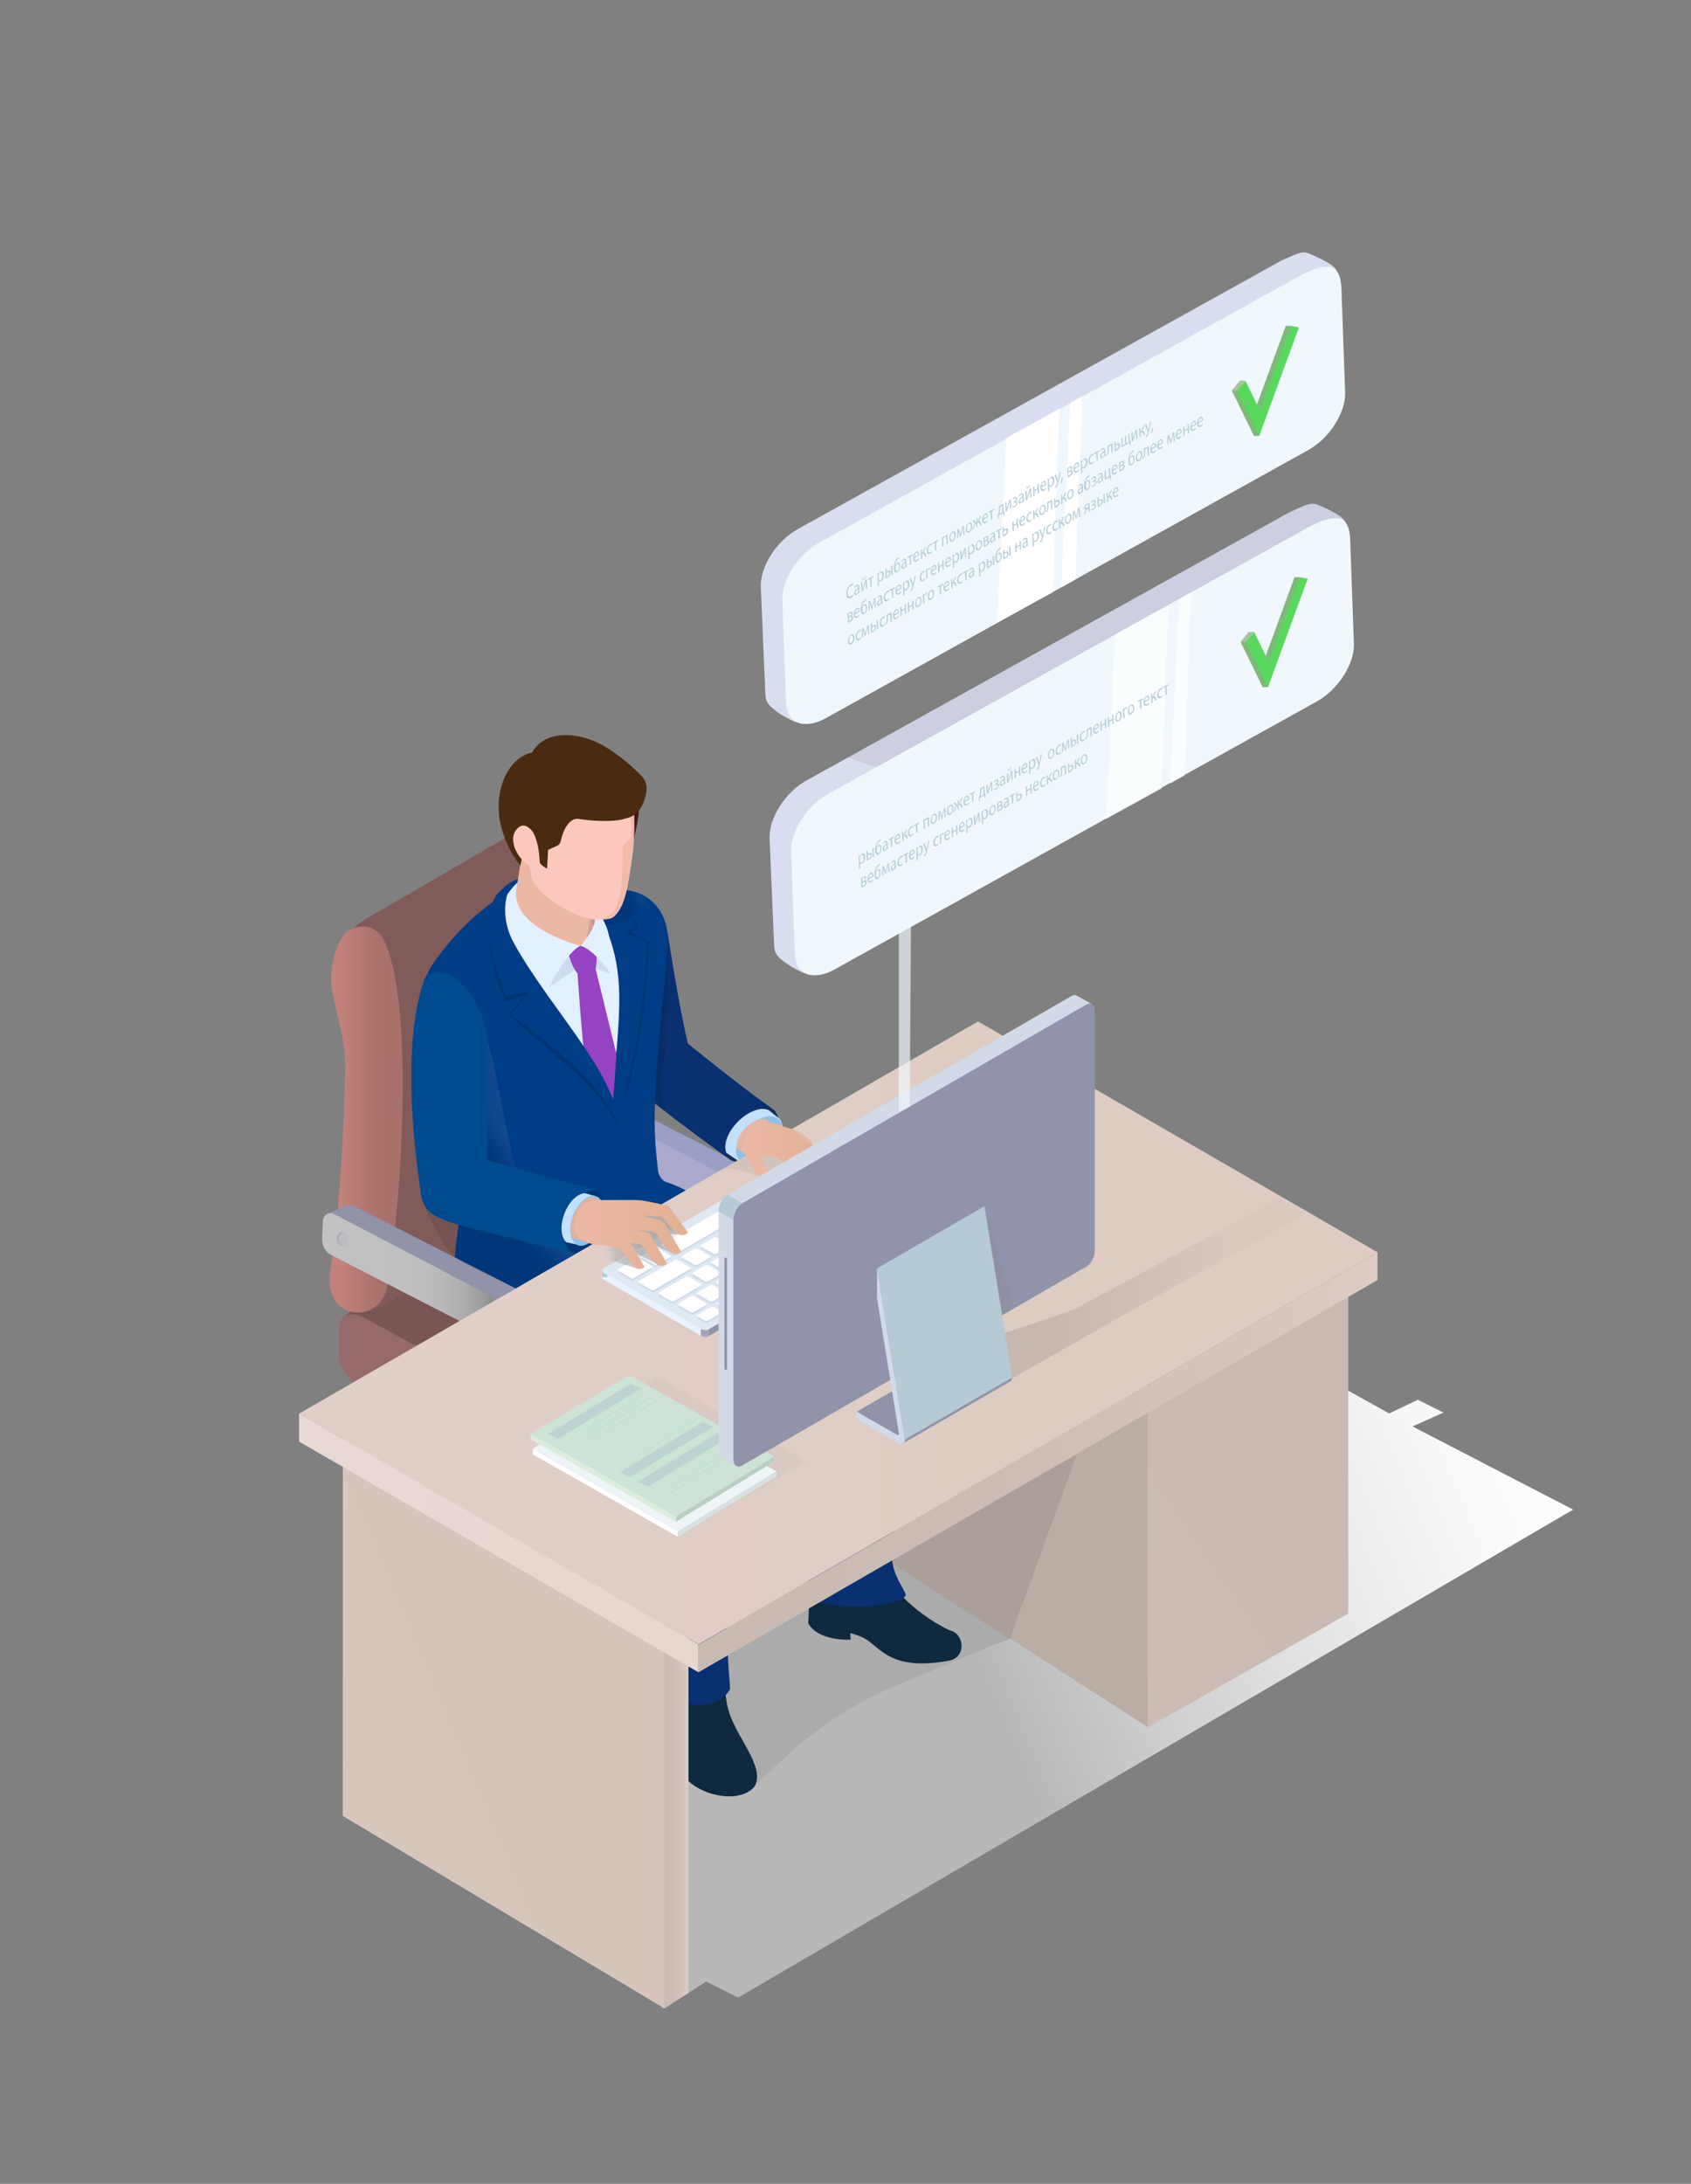 <svg version="1.1" id="Layer_1" xmlns="http://www.w3.org/2000/svg" x="0" y="0" viewBox="0 0 925.5 1194.9" xml:space="preserve"><rect x="0" y="0" width="925.5" height="1194.9" fill="#808080" stroke="none"/><style>.st4{fill:#9093aa}.st6{opacity:.42}.st7{fill:#b2b4bd}.st14{fill:#003d86}.st15{fill:#0f293f}.st16{fill:#093070}.st18{fill:#c3e0ff}.st20{fill:#003473}.st23{fill:#8fc0e6}.st24{fill:#e2f0ff}.st25{fill:#cddcf1}.st26{fill:#9542c3}.st30{fill:#004a90}.st32{fill:#ffc8bf}.st34{fill:#4a2b12}.st91{fill:#fff}.st103{opacity:.22}.st104{fill:#8c9dbe}.st105{fill:#e5b7a9}.st116{fill:#d9ddf0}.st118{fill:#f0f8fd}.st119{opacity:.63}.st120{fill:#3d952d}.st121{fill:#00c700}.st122{fill:#7da66b}</style><linearGradient id="SVGID_1_" gradientUnits="userSpaceOnUse" x1="360.209" y1="864.692" x2="863.329" y2="654.283" gradientTransform="translate(0 114)"><stop offset=".346" stop-color="#b8b8b8"/><stop offset=".452" stop-color="#c9c9c9"/><stop offset=".674" stop-color="#e6e6e6"/><stop offset=".864" stop-color="#f9f9f9"/><stop offset="1" stop-color="#fff"/></linearGradient><path fill="url(#SVGID_1_)" d="M773.1 780.5l16.9-7.6-14-7-15.7 7.5-58.1-32.4-386.3 123.6 47.7 234.4 22.9-14.8 17.5 8.8 457-267z"/><linearGradient id="XMLID_12_" gradientUnits="userSpaceOnUse" x1="732.162" y1="675.045" x2="370.907" y2="923.959" gradientTransform="translate(0 114)"><stop offset="0" stop-color="#c8b9b2"/><stop offset=".431" stop-color="#ccbcb5"/><stop offset=".835" stop-color="#d7c6be"/><stop offset="1" stop-color="#deccc3"/></linearGradient><path id="XMLID_2_" fill="url(#XMLID_12_)" d="M628.3 945.1l109.6-62.2V700.6l-109.6 62.2z"/><path id="XMLID_1_" d="M441.1 612.7c-.1 0-1.8 211-1.8 211l189 121.4v-226L441.1 612.7z" fill="#b9ada6"/><path d="M519.2 908.7l33.5-12 36.7-100.9-102.9 58.6 5.8 26.5 26.9 27.8z" fill="#aa9f99"/><path class="st4" d="M322.8 606.4l10.3-4.6c1.6-.2 3.1 0 4.6.7l93.5 47.6-20.1 6.5-88.3-46.7-.6-1.6c-.4-.9-.3-1.8.6-1.9z"/><path id="XMLID_6_" d="M414.3 655.6c-.3-2.1-1.6-4-3.5-5l-84.5-44.1c-2.6-1.4-6.1.2-6.2 3.8l-.4 8.9c-.2 4.3 1.6 8 4.8 9.6l84.6 43.5c6.8 3.6 4.8-7.4 5.2-16.7z" fill="#a5a5b2"/><g class="st6"><path class="st4" d="M331.7 616.8h.4c-.6-.4-1.3-.6-1.9-.5-1.7.2-2.9 2.2-2.6 4.4.3 2 1.7 3.5 3.3 3.5-.9-.6-1.6-1.7-1.8-3-.3-2.2.9-4.2 2.6-4.4z"/><path class="st7" d="M333.8 619.8c-.2-1.3-.9-2.4-1.8-3h-.4c-1.7.2-2.9 2.2-2.6 4.4.2 1.3.9 2.4 1.8 3h.4c1.8-.2 2.9-2.2 2.6-4.4z"/></g><path d="M408.4 981.2l22.1-20.4c17.7-16.3 38.2-29.4 60.4-38.7l61.2-25.6-65.7-42.1-89 51.4L392 961l16.4 20.2z" fill="#ababab"/><path d="M414.3 655.5l16.8-5.4-93.5-47.6c-1.4-.7-3-.9-4.6-.7l-10.3 4.6c-.2 0-.4.1-.6.3-1.2.7-2.1 1.9-2.2 3.7l-.4 8.9c-.2 4.3 1.6 8 4.8 9.6l84.6 43.5c6.9 3.6 4.8-7.4 5.3-16.7.1-.1.1-.2.1-.2z" opacity=".34" fill="#b2b4ff"/><path d="M338.5 772.1c-15.5 7.7-36.6 9.7-45.5 4 0 0-14.4-14-54.5-35.5-12.3-6.6-32.9-8.7-40-12.7-8.5-4.9-19.9-3.2-1.8-12.7l104.8-52.9c16.4-8 40.4-11.8 53.2-4.2l50.9 12.4 34.9 24.1c11.4 4.4-2.6 26.6-18.1 34.3-10.5 5.2-80.8 41.6-80.8 41.6-.9.6-2 1.1-3.1 1.6z" fill="#775654"/><path d="M208.8 714.6c-16.2 8.5-29.5 1-28.3-17 0 0 7.1-40 8.5-111.8.4-22-8.3-38.6-7.7-51.8.6-15.9 7.5-25.8 27.3-36l95.9-55.7c17.1-8.8 33.7-1.3 32.5 23.4l13.9 57.2-6.8 74.6c1.3 16.6-29.3 58.8-45.5 67.3-11 5.7-86.3 47.9-86.3 47.9-1.2.7-2.3 1.4-3.5 1.9z" fill="#805b5a"/><path id="XMLID_3_" d="M402.1 831.2L200.4 721.6c-6.5-3.8-14.4-4.1-15 5.4l-.1 13.2c0 7 3.7 13.4 9.7 16.9l179.7 103.7c13 7.5 29.2-1.9 29.2-16.9l-1.8-12.7z" fill="#966a6a"/><linearGradient id="SVGID_2_" gradientUnits="userSpaceOnUse" x1="180.507" y1="498.563" x2="220.416" y2="498.563" gradientTransform="translate(0 114)"><stop offset=".165" stop-color="#c3817b"/><stop offset=".426" stop-color="#b57872"/><stop offset=".723" stop-color="#a9716b"/></linearGradient><path d="M210.1 514.3c-4.5-9.4-17.7-9.9-23.1-1-3.8 6.3-5.5 13.3-5.8 20.8-.5 13.2 8.2 29.8 7.7 51.8-1.4 71.8-8.5 111.8-8.5 111.8-.9 13.1 5.9 20.6 15.9 20.5 7.5-.1 13.8-5.7 15.3-13 7-34.8 16.4-153.6-1.5-190.9z" fill="url(#SVGID_2_)"/><path class="st14" d="M391.5 666.1s-5.3-12.5-28-19.7 7.6 26.3 7.6 26.3l20.4-6.6z"/><path class="st15" d="M519.2 908.7c9.3-1.7 8.7-12.8 2.5-16-5.8-1.4-34.9-18.8-34.9-33.3 0-6.1-3.9-7.1-6.8-5.3 0 0-7.7-1.2-14.1 12.1-5.7 11.9-22.3 4.1-22.1-3.4-1.1 14.3-1.4 25.4-1.4 25.4s3.5 9.3 23.2 9c-.1-1.4-.2-3.6-.2-3.6s6.4 1.6 9.6 4c8.1 5.9 14.7 16.4 44.2 11.1z"/><path class="st16" d="M337.7 640.3c-28.4-10.9-8.9 2.5-24 27.2-14.1 23.1-28.5 35.3-.4 44.2 1.9.6 29.1 12.4 33.7 13.5 0 0 33.6 4.4 80.2 16.7 20 5.3 24.2 12.5 39.2-1.7l12.3-14.2c0-13.9-3.7-25.1-15.3-31.1-36.3-18.7-112.7-49.6-125.7-54.6z"/><path class="st16" d="M488.2 853c-.5-4.9 2.2-3.9 1.5-9.5-4.7-34.7-.7-135.2 0-137l-27.1-4.1c-16.1 9.8-24.7 41-25.1 50.1-1 23 3.4 52.2 6.5 94.6.6 8.7-3 10.7-1.5 26.8 16.4 9 51.8 4.5 53.3-1.2-1.8-5-6.7-10.2-7.6-19.7zM327 687.4c-20.8-22.2-57.1 50.6-32 65.9 1.7 1.1 61.1 51.7 79 41.5l15.3-10.8c3.3-13.5.9-23.8-7.5-33.9-24.9-29.8-43.4-50.5-54.8-62.7z"/><path class="st15" d="M363 934.3c-.6-1-.9-2.2-.9-3.4l-.5-11.6.6-.3c0-1 .2-2 .5-2.8 1.7-3.9 6.9-8.2 9.9-12.1 2.9-3.9 8.7-1.7 11.2-1.5 2.4.2 7.3 6.6 7.3 7.5 0 1 5 8.5 6.4 19.9 1.7 14.1 12.4 25.3 16 37 2.4 7.7-1.1 11.2-1.1 11.2s-4.8 5.6-15.7 4.6c-17.4-1.5-32.7-14.7-30.5-38.9.1-1.1.1-2.2.1-3.3l-3.3-6.3z"/><path class="st16" d="M403.1 769.2l-33.5-9.5c-16.1 9.8-19.6 40.9-20.2 50-1.1 16.6 4.8 57.2 7.7 95.2.3 3.5 0 11 .5 16 22.9 21.5 40.5 8.6 42 2.9-6.7-80.2 2.7-152.8 3.5-154.6zm-108.2-15.9s-37.3-25.6-37.3-52.7v-28.8c0-18.7 21.4-35.5 40-37.5 14.5-1.6 32.7.8 65.3 17.1 0 0-25.3 3.3-31 44.9 17.4 16.2-37 57-37 57zm70.4-243.4c-4.3-6.2-32.3-11.6-33.1 25.9-2.4 6.3-13.2 15.1 7.8 46.2 2.8 4.2 44 25.1 38.1-3.8-1.8-9-4.6-16.2-12.8-68.3z"/><ellipse transform="rotate(-45.637 411.242 620.886)" cx="411.3" cy="620.9" rx="18.1" ry="10.5" fill="#1d2d58"/><path class="st18" d="M426.8 612.5c-1.1-1.1-2.5-2.2-6.1-5.1-1.7-.7-3.9-.9-6.6-.1-7.3 2.1-14.8 9.7-16.7 17.1-.6 2.5-.6 4.7.1 6.3 2.2 1.6 4.2 2.9 5.8 4-1.2-1.7-1.5-4.1-.8-7.1 1.8-7.1 9-14.4 16-16.4 4.2-1.2 7.4-.1 8.9 2.4-.2-.4-.3-.8-.6-1.1z"/><path class="st16" d="M397 624.9c2-7.9 10.1-16.1 17.9-18.3 4.7-1.3 7.9 1 10 2.7-.1-.5-.3-1-.6-1.3-3.4-3.2-8.8-5.1-58.3-45.5-19.6-16-40.4 8.2-31.7 19.3 1.2 5.9 49.6 41.6 64.8 52.4-1.4-1.8-2.9-5.9-2.1-9.3z"/><path d="M364.9 514.1c-13.2 2-15.3 12.7-28.3 14.9-.1.2-.2.5-.3.7 1.7 24.2 4 33 6.4 57 1.3 2.2 11 11.4 21.9 20.8.6.6-7-10 .2-32.9-.2-14.9 2.4-47 .1-60.5z" fill="#082c67"/><path class="st14" d="M271.4 490.2s6.5-8.7 14.4-9.8l10.8 17.6-28 4.5 2.8-12.3zm61.8 137.6s25-11.1 25.2-20.2c.5-36.5 7.9-82.5 7-97.6-13.5.5-16.4 10-29.8 10.6-1.6 35.7-2 71.3-2.4 107.2z"/><path class="st14" d="M360.4 571.1c-1.6 18.6-2.2 31.5-2.1 42.2 0 11.7 1.2 21.2 1.8 27 .3 2.4 1.5 4.6 3.4 6 2.8 2.1 8.2 5.7 18.2 11.3 0 0-6.3-.3-13.9 8.2-7.8 8.7-12.3 22.2-20.1 20.1-6.3-1.6-11.4-6.8-11.4-31.7.5-25.4-.7-17.3-3.3-42.6 10.5-5.1 16.9-35.3 27.4-40.5z"/><path class="st14" d="M339.3 620.4s-58.1 33.9-76.1 2.1c-22.9-40.3-35.4-38.1-33.2-68.6 0 0 7.6-51.5 34.2-23.8 27.4 28.7 72.9 55.6 75.1 90.3z"/><path class="st14" d="M344.1 487.2c-16.8-3-37.8-4.2-57.5-1.5V549c21.6 3 45-.3 62.7-8.3 22.3-10 22.5-48.6-5.2-53.5z"/><path class="st20" d="M340.5 497.4c5.5 4.2 8.7 9.9 8.7 9.9l-4.2 2.6 10.2 5.2s-1.3 54.2-14.6 88.5c-10.5 27.1 5.2-74.2 5.2-74.2l-7.1-15.3-3.2-11.8s3.3-6.2 5-4.9z"/><path class="st14" d="M337.8 613.9c9.5-31.9 15.1-65.1 16.2-98.5-4.6-2.1-6.9-3.1-11.4-5.2 2.2-1.3 3.3-2 5.5-3.4 0 0-9.1-16.1-23.2-21-5.6-2.4-6.3.5-12.1-.1 2 36.4 8.6 72.6 13.1 108.8 10.9 8.8 11.5 20.5 11.9 19.4z"/><path class="st14" d="M276.5 489.5s-19.3 9.1-39.3 37.5c-8.7 12.3-9.8 35-5.4 38.6 22.4 18.3 68.3-8 96.1-15.6 17.8-4.9-51.4-60.5-51.4-60.5z"/><path d="M321.4 513.8v-20.1s5.6 4.3 9.1 13.5l-9.1 6.6z" fill="#d3a494"/><path d="M288.4 449.2s-5.9-13.8-6.5-21.5c19 14.6 28.8 21.9 48.8 36.7-5 18.3-8.1 37.5-10.3 56.2 0 0 1.6 12.1-15.1 9.8-21.8-3-26.2-20.6-26.2-20.6l9.3-60.6z" fill="#edb7a5"/><path class="st18" d="M427.8 620c-1.8 7.1-9 14.4-16 16.4s-11.3-2.2-9.4-9.2c1.8-7.1 9-14.4 16-16.4s11.2 2.2 9.4 9.2z"/><path class="st23" d="M427.4 620c-1.7 6.7-8.5 13.7-15.2 15.6-6.7 1.9-10.7-2.1-9-8.8s8.5-13.7 15.2-15.6c6.7-1.9 10.8 2.1 9 8.8z"/><path class="st24" d="M329.1 502.2c14.6 30.5 5.2 105.4 5.2 105.4-7.3-17.7-44.9-62.2-59.5-100.1 0 0 36.4 10.3 44 10.7 7.7.4 10.3-16 10.3-16z"/><path class="st25" d="M300.5 540.1s16.5-11.1 17.6-11.5-9-9.1-9-9.1l-8.6 20.6z"/><path class="st24" d="M318.3 518.1h.5c7.6.4 10.3-16 10.3-16 14.6 30.5 9.8 52.9 5.5 104.1 0 0-.8-5.7-1.2-6.3-3.6-30.8-7.4-51.6-15.1-81.8z"/><path class="st25" d="M334.2 532.6l-15.7-5-.8-10s11.3-.8 16.4 13.7l.1 1.3z"/><path class="st26" d="M320 579.3c-1.7-13.4-3.9-46.6-3.9-46.6s4.7-9 9.8-2.9l11.4 46.6s-1.1 19.7-1.9 26.1c-.3 2-9.2-13.5-15.4-23.2z"/><path class="st20" d="M269.8 504.6s-7.3 9.5 6.6 43.1c1.6 0 11.4-3.6 11.4-3.6l-9.6 11.3s45.8 36.9 54.5 51.1c3.9 6.3 6.6 12.8 6.6 12.8s-2.5-23.9-37.3-65.6c-30-35.9-32.2-49.1-32.2-49.1z"/><linearGradient id="SVGID_3_" gradientUnits="userSpaceOnUse" x1="325.121" y1="387.955" x2="354.556" y2="375.644" gradientTransform="translate(0 114)"><stop offset=".431"/><stop offset=".649"/><stop offset=".745" stop-color="#2f2f2f"/><stop offset=".963" stop-color="#a5a5a5"/><stop offset="1" stop-color="#bababa"/></linearGradient><path d="M324 505.9s20.9 4 29.9-14c-6.2-4.7-15.2-6.6-20.6-1.2-10.4 10.6-9.3 15.2-9.3 15.2z" opacity=".09" fill="url(#SVGID_3_)"/><path class="st26" d="M327 516.3c-1.1 5.8.2 10.1-1.3 14.6 0 0-4.5-.4-9.6 1.7-3.3-3.6-4-8.5-5.2-10.8 4.6-3 1.8-1.4 5.5-3.8.6-.4 1.2-.5 1.9-.5 3.3.3 5.2-1.9 8.7-1.2z"/><path class="st24" d="M283.2 482.9l-.6 4.6s-5.2 18 35 30.1c0 0-6.2 1.7-17.1 22.5 0 0-30.7-32.3-27.8-40.7 3.8-10.9 10.5-16.5 10.5-16.5zm42.4 20.6c-.1-2.4-.2-5.2-.2-7.6 0 0 6.5 7.8 8 16.7 2.1 12.7.8 19.9.8 19.9-10.7-14.4-16.6-15-16.6-15s7.8-8.3 8-14z"/><path class="st14" d="M279.4 485.6c-2.6 3.4-5.9 16.7 2.1 30.9 21.6 38.4 57.8 72.5 57.8 103.9-4.2-25.1-47-55.5-59.8-65.3 7.9-9 9.6-12.2 9.6-12.2l-12.2 2.2s-10.5-24.5-9.4-41.6c.4-5.8 1.7-10 4-13.2 1.3-1.9 3-3.4 5-4.7h2.9zm-23.9 108.6c7.6 38.1-6 59.3-7.3 107.9 0 0 19.1 17.4 62.3 14.7 5-.3 27.8-12.2 28.7-49.8v-46.6c-31.5-9.2-51.4-17.1-83.7-26.2z"/><linearGradient id="SVGID_4_" gradientUnits="userSpaceOnUse" x1="228.395" y1="498.868" x2="261.234" y2="480.408" gradientTransform="translate(0 114)"><stop offset=".431"/><stop offset=".649"/><stop offset=".745" stop-color="#2f2f2f"/><stop offset=".963" stop-color="#a5a5a5"/><stop offset="1" stop-color="#bababa"/></linearGradient><path d="M227.9 555.3c-.6-7.5 20.2-16.8 36.7 10.8 5.2 5 8.7 38 18.3 76.4.4 1.5-13.4 10-25 10.4-6.8.3-12.8-4.3-14.4-10.9-4.4-17.8-12.5-44.9-15.6-86.7z" opacity=".09" fill="url(#SVGID_4_)"/><path class="st4" d="M179.4 664.1l10.3-4.6c1.6-.2 3.1 0 4.6.7l93.5 47.6-20.1 6.5-88.3-46.7-.6-1.6c-.4-.9-.3-1.8.6-1.9z"/><linearGradient id="XMLID_13_" gradientUnits="userSpaceOnUse" x1="176.285" y1="583.281" x2="271.005" y2="583.281" gradientTransform="translate(0 114)"><stop offset="0" stop-color="#c2c2c2"/><stop offset=".505" stop-color="silver"/><stop offset=".687" stop-color="#b9b9b9"/><stop offset=".817" stop-color="#adadad"/><stop offset=".921" stop-color="#9d9d9d"/><stop offset="1" stop-color="#8a8a8a"/></linearGradient><path id="XMLID_4_" d="M270.9 713.4c-.3-2.1-1.6-4-3.5-5l-84.5-44.1c-2.6-1.4-6.1.2-6.2 3.8l-.4 8.9c-.2 4.3 1.6 8 4.8 9.6l84.6 43.5c6.8 3.5 4.8-7.5 5.2-16.7z" fill="url(#XMLID_13_)"/><g class="st6"><path class="st4" d="M188.3 674.5h.4c-.6-.4-1.3-.6-1.9-.5-1.7.2-2.9 2.2-2.6 4.4.3 2 1.7 3.5 3.3 3.5-.9-.6-1.6-1.7-1.8-3-.3-2.2.9-4.2 2.6-4.4z"/><path class="st7" d="M190.4 677.5c-.2-1.3-.9-2.4-1.8-3h-.4c-1.7.2-2.9 2.2-2.6 4.4.2 1.3.9 2.4 1.8 3h.4c1.8-.2 2.9-2.2 2.6-4.4z"/></g><path class="st30" d="M232.3 535.8c2.5-7.1 20.7-7.6 32.3 22.4 4.3 5.8.9 65.9 2.5 93.1.1 1.5-12.8 17-24.3 15.5-6.7-.9-11.5-6.4-12.4-13.1-1.7-13.3-12.1-78.2 1.9-117.9z"/><path d="M347.3 421.2s6.7 11.2-.7 38.9l-22.4-41 23.1 2.1z" fill="#421718"/><path class="st32" d="M284.5 417.1c13-10.1 57.3-13.5 62.1 23.6.9 7 .7 19.4-.6 28.3-2.3 16.1-3.7 26.4-9.7 32.3-1.6 1.6-4.2 1.8-8.9 2-8.6.4-31.6-11.1-36.4-22.9l-1.9-11.4c.2 0-17.1-42.2-4.6-51.9z"/><path d="M337.2 496.2c3.1-6.1 3.5-19.8 3.5-31.5 0-3.6 4.5-4.6 4.7-7.6.3-5.4-.6-12.4-1.2-16.9-2.5-19.6-20.3-27.9-34.5-29.9 16.3.2 33.9 7.7 36.8 30.3.9 7 .7 19.4-.6 28.3-2.3 16.1-3.7 26.4-9.7 32.3-1.6 1.6-4.2 1.8-8.9 2-1.2.2 6.4 0 9.9-7z" opacity=".77" fill="#edb7a5"/><path class="st34" d="M291.2 411.8c6.7-12.3 24.8-11.9 39.2-3.7 8.5 4.9 16 11.7 20.4 16.1 2.5 2.5 3.6 6 2.9 9.5-1.1 5.3-3.3 12.7-11.9 14.3-3.4 1.3-13.5 1.9-24.9.1-5.4-.9-8.9 6.4-10 12.2-.2 1-.9 1.9-1.8 2.4l-10.3 4.7-1.1-1.7c-2.8 1.5-6.4-5.3-6.4-5.3l-2.4 13.1s-6.5-6.7-10.2-19.7c-5.7-19.6 3-39.4 16.5-42z"/><path class="st32" d="M282.1 454.7c-4.8 7.3 5 20.3 10.7 19.5 3.5-.5 2.9-12.5 2.9-12.5s-7.3-16.6-13.6-7z"/><path class="st34" d="M288.6 451.9s6.1 2.7 6.8 20c.6 1.5 2.4 2.4 4 3.4l1.3-22.5-12.1-.9z"/><path class="st20" d="M330.5 658.6c1.3 8.1-2.8 18.8-9.1 24-6.3 5.2-12.5 2.8-13.8-5.3s2.8-18.8 9.1-24c6.3-5.1 12.5-2.8 13.8 5.3z"/><path class="st30" d="M308.5 677.5c-1.3-8.1 2.1-17.2 8.5-22.3 3.8-3.1 7.3-5.2 10-3.3-.3-.4-.7-.7-1.1-.9-4.3-1.6-5.4-1-67-18.3-24.4-6.9-33.4 25.3-21 32 3.4 5 57 16.6 75.2 20.5-1.9-1.4-4.1-4.3-4.6-7.7z"/><path d="M463.4 695c-18.4-9.6-54.8-25.4-80.3-36.2-5.8.5-12.1 7.7-14.6 13.4 0 0 86.9 26 95 30.9 7 4.2 14 9.9 15 25.4.1-1.4.2-2.2.2-2.4 0-13.9-3.7-25.1-15.3-31.1z" fill="#5f6065"/><linearGradient id="XMLID_14_" gradientUnits="userSpaceOnUse" x1="362.469" y1="867.8" x2="376.794" y2="867.8" gradientTransform="translate(0 114)"><stop offset="0" stop-color="#c8b9b2"/><stop offset=".431" stop-color="#ccbcb5"/><stop offset=".835" stop-color="#d7c6be"/><stop offset="1" stop-color="#deccc3"/></linearGradient><path id="XMLID_987_" fill="url(#XMLID_14_)" d="M362.5 1099l14.3-8.4v-226l-14.3 8.4z"/><linearGradient id="XMLID_15_" gradientUnits="userSpaceOnUse" x1="1302.702" y1="394.447" x2="-116.101" y2="992.888" gradientTransform="translate(0 114)"><stop offset="0" stop-color="#beaaa1"/><stop offset=".603" stop-color="#d4c2b9"/><stop offset="1" stop-color="#deccc3"/></linearGradient><path id="XMLID_986_" d="M187.7 784.4c-.1 0-.1 209.2-.1 209.2l176 105.3V873l-175.9-88.6z" fill="url(#XMLID_15_)"/><linearGradient id="XMLID_16_" gradientUnits="userSpaceOnUse" x1="163.7" y1="615.3" x2="753.9" y2="615.3" gradientTransform="translate(0 114)"><stop offset=".111" stop-color="#e2cec9"/><stop offset=".513" stop-color="#e0cdc5"/><stop offset=".615" stop-color="#deccc3"/></linearGradient><path id="XMLID_8_" d="M382.3 899.7l371.6-214.5c0-.1-218.6-126.3-218.6-126.3L163.7 773.5l218.6 126.2z" fill="url(#XMLID_16_)"/><linearGradient id="XMLID_17_" gradientUnits="userSpaceOnUse" x1="382.3" y1="686.1" x2="753.9" y2="686.1" gradientTransform="translate(0 114)"><stop offset="0" stop-color="#c8b9b2"/><stop offset=".431" stop-color="#ccbcb5"/><stop offset=".835" stop-color="#d7c6be"/><stop offset="1" stop-color="#deccc3"/></linearGradient><path id="XMLID_385_" fill="url(#XMLID_17_)" d="M382.3 915l371.6-214.6v-15.2L382.3 899.8z"/><linearGradient id="XMLID_18_" gradientUnits="userSpaceOnUse" x1="163.7" y1="730.25" x2="382.3" y2="730.25" gradientTransform="translate(0 114)"><stop offset=".111" stop-color="#e2cec9"/><stop offset=".513" stop-color="#e0cdc5"/><stop offset=".615" stop-color="#deccc3"/></linearGradient><path id="XMLID_384_" fill="url(#XMLID_18_)" d="M382.3 899.8L163.7 773.5v15.3L382.3 915z"/><path d="M384.8 666.4l-54.3 31.3c-1.2.7-1.1 1.9.2 2.6l52.8 30.5c.4.2.8.4 1.2.5l.1-64.9z" fill="#eaf3ff"/><path class="st4" d="M502.1 662.4l-52.8-30.5c-1.3-.8-3.4-.8-4.6-.1l-58.2 33.6v66c.6-.1 1.1-.2 1.5-.4l114.3-66c1.3-.7 1.2-1.8-.2-2.6z"/><path d="M383.6 730.9c1.3.7 3.2.8 4.4.2v-6.3h-4.4v6.1z" fill="#a5a3b9"/><linearGradient id="SVGID_5_" gradientUnits="userSpaceOnUse" x1="329.686" y1="582.95" x2="332.386" y2="582.95" gradientTransform="translate(0 114)"><stop offset=".481" stop-color="#b5cad5"/><stop offset=".953" stop-color="#b5cad5"/></linearGradient><path fill="url(#SVGID_5_)" d="M329.7 695.1h2.7v3.7h-2.7z"/><path fill="#aeaeae" d="M500.5 660.2h2.7v3.7h-2.7z"/><linearGradient id="SVGID_6_" gradientUnits="userSpaceOnUse" x1="329.659" y1="563.618" x2="503.241" y2="563.618" gradientTransform="translate(0 114)"><stop offset=".201" stop-color="#dfe9f4"/><stop offset=".515" stop-color="#dfe9f4"/><stop offset=".525" stop-color="#dfe9f4"/></linearGradient><path d="M444.8 628l-114.3 66c-1.2.7-1.1 1.9.2 2.6l52.8 30.5c1.3.8 3.4.8 4.6.1l114.3-66c1.2-.7 1.1-1.9-.2-2.6l-52.8-30.5c-1.4-.7-3.4-.8-4.6-.1z" fill="url(#SVGID_6_)"/><linearGradient id="SVGID_7_" gradientUnits="userSpaceOnUse" x1="436.388" y1="534.55" x2="465.077" y2="534.55" gradientTransform="translate(0 114)"><stop offset=".201" stop-color="#d2d9e7"/><stop offset=".71" stop-color="#d2d9e7"/><stop offset=".727" stop-color="#d2d9e7"/></linearGradient><path d="M445.1 656.6l19.6-11.3c.5-.3.5-.7 0-1l-6.7-3.8c-.5-.3-1.2-.3-1.7 0l-19.6 11.3c-.5.3-.5.7 0 1l6.7 3.8c.5.3 1.2.3 1.7 0z" fill="url(#SVGID_7_)"/><linearGradient id="SVGID_8_" gradientUnits="userSpaceOnUse" x1="349.325" y1="584.807" x2="378.014" y2="584.807" gradientTransform="translate(0 114)"><stop offset=".201" stop-color="#d2d9e7"/><stop offset=".71" stop-color="#d2d9e7"/><stop offset=".727" stop-color="#d2d9e7"/></linearGradient><path d="M358.1 706.9l19.6-11.3c.5-.3.5-.7 0-1l-6.7-3.8c-.5-.3-1.2-.3-1.7 0L349.7 702c-.5.3-.5.7 0 1l6.7 3.8c.4.3 1.2.3 1.7.1z" fill="url(#SVGID_8_)"/><linearGradient id="SVGID_9_" gradientUnits="userSpaceOnUse" x1="372.995" y1="574.85" x2="388.806" y2="574.85" gradientTransform="translate(0 114)"><stop offset=".201" stop-color="#d2d9e7"/><stop offset=".71" stop-color="#d2d9e7"/><stop offset=".727" stop-color="#d2d9e7"/></linearGradient><path d="M381.7 693.2l6.8-3.9c.5-.3.5-.7 0-1l-6.7-3.8c-.5-.3-1.2-.3-1.7 0l-6.8 3.9c-.5.3-.5.7 0 1l6.7 3.8c.5.3 1.2.3 1.7 0z" fill="url(#SVGID_9_)"/><linearGradient id="SVGID_10_" gradientUnits="userSpaceOnUse" x1="383.5" y1="568.75" x2="399.311" y2="568.75" gradientTransform="translate(0 114)"><stop offset=".201" stop-color="#d2d9e7"/><stop offset=".71" stop-color="#d2d9e7"/><stop offset=".727" stop-color="#d2d9e7"/></linearGradient><path d="M392.2 687.1l6.8-3.9c.5-.3.5-.7 0-1l-6.7-3.8c-.5-.3-1.2-.3-1.7 0l-6.8 3.9c-.5.3-.5.7 0 1l6.7 3.8c.5.3 1.2.3 1.7 0z" fill="url(#SVGID_10_)"/><linearGradient id="SVGID_11_" gradientUnits="userSpaceOnUse" x1="394.005" y1="562.712" x2="409.817" y2="562.712" gradientTransform="translate(0 114)"><stop offset=".201" stop-color="#d2d9e7"/><stop offset=".71" stop-color="#d2d9e7"/><stop offset=".727" stop-color="#d2d9e7"/></linearGradient><path d="M402.7 681.1l6.8-3.9c.5-.3.5-.7 0-1l-6.7-3.8c-.5-.3-1.2-.3-1.7 0l-6.8 3.9c-.5.3-.5.7 0 1l6.7 3.8c.5.2 1.2.2 1.7 0z" fill="url(#SVGID_11_)"/><linearGradient id="SVGID_12_" gradientUnits="userSpaceOnUse" x1="404.51" y1="556.65" x2="420.321" y2="556.65" gradientTransform="translate(0 114)"><stop offset=".201" stop-color="#d2d9e7"/><stop offset=".71" stop-color="#d2d9e7"/><stop offset=".727" stop-color="#d2d9e7"/></linearGradient><path d="M413.2 675l6.8-3.9c.5-.3.5-.7 0-1l-6.7-3.8c-.5-.3-1.2-.3-1.7 0l-6.8 3.9c-.5.3-.5.7 0 1l6.7 3.8c.5.3 1.2.3 1.7 0z" fill="url(#SVGID_12_)"/><linearGradient id="SVGID_13_" gradientUnits="userSpaceOnUse" x1="415.015" y1="550.55" x2="430.826" y2="550.55" gradientTransform="translate(0 114)"><stop offset=".201" stop-color="#d2d9e7"/><stop offset=".71" stop-color="#d2d9e7"/><stop offset=".727" stop-color="#d2d9e7"/></linearGradient><path d="M423.7 668.9l6.8-3.9c.5-.3.5-.7 0-1l-6.7-3.8c-.5-.3-1.2-.3-1.7 0l-6.8 3.9c-.5.3-.5.7 0 1l6.7 3.8c.5.3 1.3.3 1.7 0z" fill="url(#SVGID_13_)"/><linearGradient id="SVGID_14_" gradientUnits="userSpaceOnUse" x1="425.52" y1="544.55" x2="441.331" y2="544.55" gradientTransform="translate(0 114)"><stop offset=".201" stop-color="#d2d9e7"/><stop offset=".71" stop-color="#d2d9e7"/><stop offset=".727" stop-color="#d2d9e7"/></linearGradient><path d="M434.2 662.9l6.8-3.9c.5-.3.5-.7 0-1l-6.7-3.8c-.5-.3-1.2-.3-1.7 0l-6.8 3.9c-.5.3-.5.7 0 1l6.7 3.8c.5.3 1.3.3 1.7 0z" fill="url(#SVGID_14_)"/><linearGradient id="SVGID_15_" gradientUnits="userSpaceOnUse" x1="452.19" y1="539.35" x2="475.786" y2="539.35" gradientTransform="translate(0 114)"><stop offset=".201" stop-color="#d2d9e7"/><stop offset=".71" stop-color="#d2d9e7"/><stop offset=".727" stop-color="#d2d9e7"/></linearGradient><path d="M461 659.9l14.4-8.3c.5-.3.5-.8 0-1.1l-6.4-3.7c-.5-.3-1.4-.3-2 0l-14.4 8.3c-.5.3-.5.8 0 1.1l6.4 3.7c.5.3 1.4.3 2 0z" fill="url(#SVGID_15_)"/><linearGradient id="SVGID_16_" gradientUnits="userSpaceOnUse" x1="360.371" y1="592.35" x2="383.967" y2="592.35" gradientTransform="translate(0 114)"><stop offset=".201" stop-color="#d2d9e7"/><stop offset=".71" stop-color="#d2d9e7"/><stop offset=".727" stop-color="#d2d9e7"/></linearGradient><path d="M369.1 712.9l14.4-8.3c.5-.3.5-.8 0-1.1l-6.4-3.7c-.5-.3-1.4-.3-2 0l-14.4 8.3c-.5.3-.5.8 0 1.1l6.4 3.7c.6.3 1.5.3 2 0z" fill="url(#SVGID_16_)"/><linearGradient id="SVGID_17_" gradientUnits="userSpaceOnUse" x1="378.925" y1="583.95" x2="394.575" y2="583.95" gradientTransform="translate(0 114)"><stop offset=".201" stop-color="#d2d9e7"/><stop offset=".71" stop-color="#d2d9e7"/><stop offset=".727" stop-color="#d2d9e7"/></linearGradient><path d="M387.7 702.2l6.5-3.7c.5-.3.5-.8 0-1.1l-6.4-3.7c-.5-.3-1.4-.3-2 0l-6.5 3.7c-.5.3-.5.8 0 1.1l6.4 3.7c.6.3 1.4.3 2 0z" fill="url(#SVGID_17_)"/><linearGradient id="SVGID_18_" gradientUnits="userSpaceOnUse" x1="389.325" y1="577.95" x2="404.975" y2="577.95" gradientTransform="translate(0 114)"><stop offset=".201" stop-color="#d2d9e7"/><stop offset=".71" stop-color="#d2d9e7"/><stop offset=".727" stop-color="#d2d9e7"/></linearGradient><path d="M398.1 696.2l6.5-3.7c.5-.3.5-.8 0-1.1l-6.4-3.7c-.5-.3-1.4-.3-2 0l-6.5 3.7c-.5.3-.5.8 0 1.1l6.4 3.7c.6.3 1.5.3 2 0z" fill="url(#SVGID_18_)"/><linearGradient id="SVGID_19_" gradientUnits="userSpaceOnUse" x1="399.752" y1="571.95" x2="415.402" y2="571.95" gradientTransform="translate(0 114)"><stop offset=".201" stop-color="#d2d9e7"/><stop offset=".71" stop-color="#d2d9e7"/><stop offset=".727" stop-color="#d2d9e7"/></linearGradient><path d="M408.5 690.2l6.5-3.7c.5-.3.5-.8 0-1.1l-6.4-3.7c-.5-.3-1.4-.3-2 0l-6.5 3.7c-.5.3-.5.8 0 1.1l6.4 3.7c.6.3 1.5.3 2 0z" fill="url(#SVGID_19_)"/><linearGradient id="SVGID_20_" gradientUnits="userSpaceOnUse" x1="410.166" y1="565.95" x2="425.816" y2="565.95" gradientTransform="translate(0 114)"><stop offset=".201" stop-color="#d2d9e7"/><stop offset=".71" stop-color="#d2d9e7"/><stop offset=".727" stop-color="#d2d9e7"/></linearGradient><path d="M418.9 684.2l6.5-3.7c.5-.3.5-.8 0-1.1l-6.4-3.7c-.5-.3-1.4-.3-2 0l-6.5 3.7c-.5.3-.5.8 0 1.1l6.4 3.7c.6.3 1.5.3 2 0z" fill="url(#SVGID_20_)"/><linearGradient id="SVGID_21_" gradientUnits="userSpaceOnUse" x1="420.579" y1="559.95" x2="436.229" y2="559.95" gradientTransform="translate(0 114)"><stop offset=".201" stop-color="#d2d9e7"/><stop offset=".71" stop-color="#d2d9e7"/><stop offset=".727" stop-color="#d2d9e7"/></linearGradient><path d="M429.3 678.2l6.5-3.7c.5-.3.5-.8 0-1.1l-6.4-3.7c-.5-.3-1.4-.3-2 0l-6.5 3.7c-.5.3-.5.8 0 1.1l6.4 3.7c.6.3 1.5.3 2 0z" fill="url(#SVGID_21_)"/><linearGradient id="SVGID_22_" gradientUnits="userSpaceOnUse" x1="430.992" y1="553.888" x2="446.642" y2="553.888" gradientTransform="translate(0 114)"><stop offset=".201" stop-color="#d2d9e7"/><stop offset=".71" stop-color="#d2d9e7"/><stop offset=".727" stop-color="#d2d9e7"/></linearGradient><path d="M439.8 672.1l6.5-3.7c.5-.3.5-.8 0-1.1l-6.4-3.7c-.5-.3-1.4-.3-2 0l-6.5 3.7c-.5.3-.5.8 0 1.1l6.4 3.7c.5.4 1.4.4 2 0z" fill="url(#SVGID_22_)"/><linearGradient id="SVGID_23_" gradientUnits="userSpaceOnUse" x1="441.406" y1="547.888" x2="457.056" y2="547.888" gradientTransform="translate(0 114)"><stop offset=".201" stop-color="#d2d9e7"/><stop offset=".71" stop-color="#d2d9e7"/><stop offset=".727" stop-color="#d2d9e7"/></linearGradient><path d="M450.2 666.1l6.5-3.7c.5-.3.5-.8 0-1.1l-6.4-3.7c-.5-.3-1.4-.3-2 0l-6.5 3.7c-.5.3-.5.8 0 1.1l6.4 3.7c.5.4 1.4.4 2 0z" fill="url(#SVGID_23_)"/><linearGradient id="SVGID_24_" gradientUnits="userSpaceOnUse" x1="361.376" y1="556.6" x2="419.212" y2="556.6" gradientTransform="translate(0 114)"><stop offset=".201" stop-color="#d2d9e7"/><stop offset=".71" stop-color="#d2d9e7"/><stop offset=".727" stop-color="#d2d9e7"/></linearGradient><path d="M418.9 658.9L370 687.1c-.4.2-1 .2-1.4 0l-7-4c-.4-.2-.4-.6 0-.8l48.9-28.2c.4-.2 1-.2 1.4 0l7 4c.4.2.4.5 0 .8z" fill="url(#SVGID_24_)"/><linearGradient id="SVGID_25_" gradientUnits="userSpaceOnUse" x1="351.084" y1="574.65" x2="367.082" y2="574.65" gradientTransform="translate(0 114)"><stop offset=".201" stop-color="#d2d9e7"/><stop offset=".71" stop-color="#d2d9e7"/><stop offset=".727" stop-color="#d2d9e7"/></linearGradient><path d="M366.8 689l-7.1 4.1c-.4.2-1 .2-1.4 0l-7-4c-.4-.2-.4-.6 0-.8l7.1-4.1c.4-.2 1-.2 1.4 0l7 4c.4.2.4.6 0 .8z" fill="url(#SVGID_25_)"/><linearGradient id="SVGID_26_" gradientUnits="userSpaceOnUse" x1="338.207" y1="581.25" x2="356.993" y2="581.25" gradientTransform="translate(0 114)"><stop offset=".201" stop-color="#d2d9e7"/><stop offset=".71" stop-color="#d2d9e7"/><stop offset=".727" stop-color="#d2d9e7"/></linearGradient><path d="M356.7 694.8l-9.9 5.7c-.4.2-1 .2-1.4 0l-7-4c-.4-.2-.4-.6 0-.8l9.9-5.7c.4-.2 1-.2 1.4 0l7 4c.4.2.4.6 0 .8z" fill="url(#SVGID_26_)"/><linearGradient id="SVGID_27_" gradientUnits="userSpaceOnUse" x1="438.475" y1="524.65" x2="454.472" y2="524.65" gradientTransform="translate(0 114)"><stop offset=".201" stop-color="#d2d9e7"/><stop offset=".71" stop-color="#d2d9e7"/><stop offset=".727" stop-color="#d2d9e7"/></linearGradient><path d="M447.1 643.1l7.1-4.1c.4-.2.4-.6 0-.8l-7-4c-.4-.2-1-.2-1.4 0l-7.1 4.1c-.4.2-.4.6 0 .8l7 4c.4.2 1 .2 1.4 0z" fill="url(#SVGID_27_)"/><linearGradient id="SVGID_28_" gradientUnits="userSpaceOnUse" x1="426.912" y1="535.9" x2="436.209" y2="535.9" gradientTransform="translate(0 114)"><stop offset=".201" stop-color="#d2d9e7"/><stop offset=".71" stop-color="#d2d9e7"/><stop offset=".727" stop-color="#d2d9e7"/></linearGradient><path d="M436 649.5l-5.2 3c-.3.2-.8.1-1.2-.1l-2.4-1.4c-.4-.2-.5-.5-.2-.7l5.2-3c.3-.2.8-.1 1.2.1l2.4 1.4c.4.2.5.5.2.7z" fill="url(#SVGID_28_)"/><linearGradient id="SVGID_29_" gradientUnits="userSpaceOnUse" x1="415.019" y1="537.4" x2="424.316" y2="537.4" gradientTransform="translate(0 114)"><stop offset=".201" stop-color="#d2d9e7"/><stop offset=".71" stop-color="#d2d9e7"/><stop offset=".727" stop-color="#d2d9e7"/></linearGradient><path d="M424.1 651l-5.2 3c-.3.2-.8.1-1.2-.1l-2.4-1.4c-.4-.2-.5-.5-.2-.7l5.2-3c.3-.2.8-.1 1.2.1l2.4 1.4c.4.3.5.6.2.7z" fill="url(#SVGID_29_)"/><linearGradient id="SVGID_30_" gradientUnits="userSpaceOnUse" x1="422.442" y1="533.1" x2="431.738" y2="533.1" gradientTransform="translate(0 114)"><stop offset=".201" stop-color="#d2d9e7"/><stop offset=".71" stop-color="#d2d9e7"/><stop offset=".727" stop-color="#d2d9e7"/></linearGradient><path d="M431.6 646.7l-5.2 3c-.3.2-.8.1-1.2-.1l-2.4-1.4c-.4-.2-.5-.5-.2-.7l5.2-3c.3-.2.8-.1 1.2.1l2.4 1.4c.4.3.5.6.2.7z" fill="url(#SVGID_30_)"/><linearGradient id="SVGID_31_" gradientUnits="userSpaceOnUse" x1="429.864" y1="528.9" x2="439.161" y2="528.9" gradientTransform="translate(0 114)"><stop offset=".201" stop-color="#d2d9e7"/><stop offset=".71" stop-color="#d2d9e7"/><stop offset=".727" stop-color="#d2d9e7"/></linearGradient><path d="M439 642.5l-5.2 3c-.3.2-.8.1-1.2-.1l-2.4-1.4c-.4-.2-.5-.5-.2-.7l5.2-3c.3-.2.8-.1 1.2.1l2.4 1.4c.4.2.5.5.2.7z" fill="url(#SVGID_31_)"/><linearGradient id="SVGID_32_" gradientUnits="userSpaceOnUse" x1="465.216" y1="544.8" x2="486.465" y2="544.8" gradientTransform="translate(0 114)"><stop offset=".201" stop-color="#d2d9e7"/><stop offset=".71" stop-color="#d2d9e7"/><stop offset=".727" stop-color="#d2d9e7"/></linearGradient><path d="M474 664.7l12.1-7c.5-.3.5-.8 0-1.1l-6.4-3.7c-.5-.3-1.4-.3-1.9 0l-12.1 7c-.5.3-.5.8 0 1.1l6.4 3.7c.5.3 1.3.3 1.9 0z" fill="url(#SVGID_32_)"/><linearGradient id="SVGID_33_" gradientUnits="userSpaceOnUse" x1="371.008" y1="600.8" x2="386.694" y2="600.8" gradientTransform="translate(0 114)"><stop offset=".201" stop-color="#d2d9e7"/><stop offset=".71" stop-color="#d2d9e7"/><stop offset=".727" stop-color="#d2d9e7"/></linearGradient><path d="M379.8 719.1l6.5-3.8c.5-.3.5-.8 0-1.1l-6.4-3.7c-.5-.3-1.4-.3-1.9 0l-6.5 3.8c-.5.3-.5.8 0 1.1l6.4 3.7c.5.3 1.3.3 1.9 0z" fill="url(#SVGID_33_)"/><linearGradient id="SVGID_34_" gradientUnits="userSpaceOnUse" x1="381.43" y1="594.8" x2="397.115" y2="594.8" gradientTransform="translate(0 114)"><stop offset=".201" stop-color="#d2d9e7"/><stop offset=".71" stop-color="#d2d9e7"/><stop offset=".727" stop-color="#d2d9e7"/></linearGradient><path d="M390.2 713.1l6.5-3.8c.5-.3.5-.8 0-1.1l-6.4-3.7c-.5-.3-1.4-.3-1.9 0l-6.5 3.8c-.5.3-.5.8 0 1.1l6.4 3.7c.5.3 1.4.3 1.9 0z" fill="url(#SVGID_34_)"/><linearGradient id="SVGID_35_" gradientUnits="userSpaceOnUse" x1="391.851" y1="588.8" x2="407.537" y2="588.8" gradientTransform="translate(0 114)"><stop offset=".201" stop-color="#d2d9e7"/><stop offset=".71" stop-color="#d2d9e7"/><stop offset=".727" stop-color="#d2d9e7"/></linearGradient><path d="M400.6 707.1l6.5-3.8c.5-.3.5-.8 0-1.1l-6.4-3.7c-.5-.3-1.4-.3-1.9 0l-6.5 3.8c-.5.3-.5.8 0 1.1l6.4 3.7c.5.3 1.4.3 1.9 0z" fill="url(#SVGID_35_)"/><linearGradient id="SVGID_36_" gradientUnits="userSpaceOnUse" x1="402.272" y1="582.737" x2="417.958" y2="582.737" gradientTransform="translate(0 114)"><stop offset=".201" stop-color="#d2d9e7"/><stop offset=".71" stop-color="#d2d9e7"/><stop offset=".727" stop-color="#d2d9e7"/></linearGradient><path d="M411 701l6.5-3.8c.5-.3.5-.8 0-1.1l-6.4-3.7c-.5-.3-1.4-.3-1.9 0l-6.5 3.8c-.5.3-.5.8 0 1.1l6.4 3.7c.5.4 1.4.4 1.9 0z" fill="url(#SVGID_36_)"/><linearGradient id="SVGID_37_" gradientUnits="userSpaceOnUse" x1="412.693" y1="576.7" x2="428.379" y2="576.7" gradientTransform="translate(0 114)"><stop offset=".201" stop-color="#d2d9e7"/><stop offset=".71" stop-color="#d2d9e7"/><stop offset=".727" stop-color="#d2d9e7"/></linearGradient><path d="M421.4 695l6.5-3.8c.5-.3.5-.8 0-1.1l-6.4-3.7c-.5-.3-1.4-.3-1.9 0l-6.5 3.8c-.5.3-.5.8 0 1.1l6.4 3.7c.6.3 1.4.3 1.9 0z" fill="url(#SVGID_37_)"/><linearGradient id="SVGID_38_" gradientUnits="userSpaceOnUse" x1="423.115" y1="570.7" x2="438.8" y2="570.7" gradientTransform="translate(0 114)"><stop offset=".201" stop-color="#d2d9e7"/><stop offset=".71" stop-color="#d2d9e7"/><stop offset=".727" stop-color="#d2d9e7"/></linearGradient><path d="M431.9 689l6.5-3.8c.5-.3.5-.8 0-1.1l-6.4-3.7c-.5-.3-1.4-.3-1.9 0l-6.5 3.8c-.5.3-.5.8 0 1.1l6.4 3.7c.5.3 1.3.3 1.9 0z" fill="url(#SVGID_38_)"/><linearGradient id="SVGID_39_" gradientUnits="userSpaceOnUse" x1="433.536" y1="564.7" x2="449.222" y2="564.7" gradientTransform="translate(0 114)"><stop offset=".201" stop-color="#d2d9e7"/><stop offset=".71" stop-color="#d2d9e7"/><stop offset=".727" stop-color="#d2d9e7"/></linearGradient><path d="M442.3 683l6.5-3.8c.5-.3.5-.8 0-1.1l-6.4-3.7c-.5-.3-1.4-.3-1.9 0l-6.5 3.8c-.5.3-.5.8 0 1.1l6.4 3.7c.5.3 1.4.3 1.9 0z" fill="url(#SVGID_39_)"/><linearGradient id="SVGID_40_" gradientUnits="userSpaceOnUse" x1="443.957" y1="558.7" x2="459.643" y2="558.7" gradientTransform="translate(0 114)"><stop offset=".201" stop-color="#d2d9e7"/><stop offset=".71" stop-color="#d2d9e7"/><stop offset=".727" stop-color="#d2d9e7"/></linearGradient><path d="M452.7 677l6.5-3.8c.5-.3.5-.8 0-1.1l-6.4-3.7c-.5-.3-1.4-.3-1.9 0l-6.5 3.8c-.5.3-.5.8 0 1.1l6.4 3.7c.5.3 1.4.3 1.9 0z" fill="url(#SVGID_40_)"/><linearGradient id="SVGID_41_" gradientUnits="userSpaceOnUse" x1="454.378" y1="552.7" x2="470.064" y2="552.7" gradientTransform="translate(0 114)"><stop offset=".201" stop-color="#d2d9e7"/><stop offset=".71" stop-color="#d2d9e7"/><stop offset=".727" stop-color="#d2d9e7"/></linearGradient><path d="M463.1 671l6.5-3.8c.5-.3.5-.8 0-1.1l-6.4-3.7c-.5-.3-1.4-.3-1.9 0l-6.5 3.8c-.5.3-.5.8 0 1.1l6.4 3.7c.5.3 1.4.3 1.9 0z" fill="url(#SVGID_41_)"/><linearGradient id="SVGID_42_" gradientUnits="userSpaceOnUse" x1="481.105" y1="548.7" x2="494.33" y2="548.7" gradientTransform="translate(0 114)"><stop offset=".201" stop-color="#d2d9e7"/><stop offset=".71" stop-color="#d2d9e7"/><stop offset=".727" stop-color="#d2d9e7"/></linearGradient><path d="M493.9 662.3l-6.9 4c-.5.3-1.4.3-1.9 0l-3.6-2.1c-.5-.3-.5-.8 0-1.1l6.9-4c.5-.3 1.4-.3 1.9 0l3.6 2.1c.6.3.6.8 0 1.1z" fill="url(#SVGID_42_)"/><linearGradient id="SVGID_43_" gradientUnits="userSpaceOnUse" x1="470.057" y1="555" x2="483.282" y2="555" gradientTransform="translate(0 114)"><stop offset=".201" stop-color="#d2d9e7"/><stop offset=".71" stop-color="#d2d9e7"/><stop offset=".727" stop-color="#d2d9e7"/></linearGradient><path d="M482.9 668.6l-6.9 4c-.5.3-1.4.3-1.9 0l-3.6-2.1c-.5-.3-.5-.8 0-1.1l6.9-4c.5-.3 1.4-.3 1.9 0l3.6 2.1c.5.3.5.8 0 1.1z" fill="url(#SVGID_43_)"/><linearGradient id="SVGID_44_" gradientUnits="userSpaceOnUse" x1="459.009" y1="561.4" x2="472.234" y2="561.4" gradientTransform="translate(0 114)"><stop offset=".201" stop-color="#d2d9e7"/><stop offset=".71" stop-color="#d2d9e7"/><stop offset=".727" stop-color="#d2d9e7"/></linearGradient><path d="M471.8 675l-6.9 4c-.5.3-1.4.3-1.9 0l-3.6-2.1c-.5-.3-.5-.8 0-1.1l6.9-4c.5-.3 1.4-.3 1.9 0l3.6 2.1c.6.3.6.8 0 1.1z" fill="url(#SVGID_44_)"/><linearGradient id="SVGID_45_" gradientUnits="userSpaceOnUse" x1="447.961" y1="567.8" x2="461.185" y2="567.8" gradientTransform="translate(0 114)"><stop offset=".201" stop-color="#d2d9e7"/><stop offset=".71" stop-color="#d2d9e7"/><stop offset=".727" stop-color="#d2d9e7"/></linearGradient><path d="M460.8 681.4l-6.9 4c-.5.3-1.4.3-1.9 0l-3.6-2.1c-.5-.3-.5-.8 0-1.1l6.9-4c.5-.3 1.4-.3 1.9 0l3.6 2.1c.5.3.5.8 0 1.1z" fill="url(#SVGID_45_)"/><linearGradient id="SVGID_46_" gradientUnits="userSpaceOnUse" x1="436.925" y1="574.2" x2="450.15" y2="574.2" gradientTransform="translate(0 114)"><stop offset=".201" stop-color="#d2d9e7"/><stop offset=".71" stop-color="#d2d9e7"/><stop offset=".727" stop-color="#d2d9e7"/></linearGradient><path d="M449.7 687.8l-6.9 4c-.5.3-1.4.3-1.9 0l-3.6-2.1c-.5-.3-.5-.8 0-1.1l6.9-4c.5-.3 1.4-.3 1.9 0l3.6 2.1c.6.3.6.8 0 1.1z" fill="url(#SVGID_46_)"/><linearGradient id="SVGID_47_" gradientUnits="userSpaceOnUse" x1="425.865" y1="580.6" x2="439.089" y2="580.6" gradientTransform="translate(0 114)"><stop offset=".201" stop-color="#d2d9e7"/><stop offset=".71" stop-color="#d2d9e7"/><stop offset=".727" stop-color="#d2d9e7"/></linearGradient><path d="M438.7 694.2l-6.9 4c-.5.3-1.4.3-1.9 0l-3.6-2.1c-.5-.3-.5-.8 0-1.1l6.9-4c.5-.3 1.4-.3 1.9 0l3.6 2.1c.5.3.5.8 0 1.1z" fill="url(#SVGID_47_)"/><linearGradient id="SVGID_48_" gradientUnits="userSpaceOnUse" x1="414.825" y1="586.9" x2="428.05" y2="586.9" gradientTransform="translate(0 114)"><stop offset=".201" stop-color="#d2d9e7"/><stop offset=".71" stop-color="#d2d9e7"/><stop offset=".727" stop-color="#d2d9e7"/></linearGradient><path d="M427.6 700.5l-6.9 4c-.5.3-1.4.3-1.9 0l-3.6-2.1c-.5-.3-.5-.8 0-1.1l6.9-4c.5-.3 1.4-.3 1.9 0l3.6 2.1c.6.3.6.8 0 1.1z" fill="url(#SVGID_48_)"/><linearGradient id="SVGID_49_" gradientUnits="userSpaceOnUse" x1="403.769" y1="593.3" x2="416.993" y2="593.3" gradientTransform="translate(0 114)"><stop offset=".201" stop-color="#d2d9e7"/><stop offset=".71" stop-color="#d2d9e7"/><stop offset=".727" stop-color="#d2d9e7"/></linearGradient><path d="M416.6 706.9l-6.9 4c-.5.3-1.4.3-1.9 0l-3.6-2.1c-.5-.3-.5-.8 0-1.1l6.9-4c.5-.3 1.4-.3 1.9 0l3.6 2.1c.5.3.5.8 0 1.1z" fill="url(#SVGID_49_)"/><linearGradient id="SVGID_50_" gradientUnits="userSpaceOnUse" x1="392.725" y1="599.7" x2="405.95" y2="599.7" gradientTransform="translate(0 114)"><stop offset=".201" stop-color="#d2d9e7"/><stop offset=".71" stop-color="#d2d9e7"/><stop offset=".727" stop-color="#d2d9e7"/></linearGradient><path d="M405.5 713.3l-6.9 4c-.5.3-1.4.3-1.9 0l-3.6-2.1c-.5-.3-.5-.8 0-1.1l6.9-4c.5-.3 1.4-.3 1.9 0l3.6 2.1c.6.3.6.8 0 1.1z" fill="url(#SVGID_50_)"/><linearGradient id="SVGID_51_" gradientUnits="userSpaceOnUse" x1="381.673" y1="606.1" x2="394.897" y2="606.1" gradientTransform="translate(0 114)"><stop offset=".201" stop-color="#d2d9e7"/><stop offset=".71" stop-color="#d2d9e7"/><stop offset=".727" stop-color="#d2d9e7"/></linearGradient><path d="M394.5 719.7l-6.9 4c-.5.3-1.4.3-1.9 0l-3.6-2.1c-.5-.3-.5-.8 0-1.1l6.9-4c.5-.3 1.4-.3 1.9 0l3.6 2.1c.5.3.5.8 0 1.1z" fill="url(#SVGID_51_)"/><path class="st91" d="M445.1 655.4l19.6-11.3c.5-.3.5-.7 0-1l-6.7-3.8c-.5-.3-1.2-.3-1.7 0l-19.6 11.3c-.5.3-.5.7 0 1l6.7 3.8c.5.3 1.2.3 1.7 0zm-87 50.3l19.6-11.3c.5-.3.5-.7 0-1l-6.7-3.8c-.5-.3-1.2-.3-1.7 0l-19.6 11.3c-.5.3-.5.7 0 1l6.7 3.8c.4.3 1.2.3 1.7 0zm23.6-13.7l6.8-3.9c.5-.3.5-.7 0-1l-6.7-3.8c-.5-.3-1.2-.3-1.7 0l-6.8 3.9c-.5.3-.5.7 0 1l6.7 3.8c.5.3 1.2.3 1.7 0zm10.5-6l6.8-3.9c.5-.3.5-.7 0-1l-6.7-3.8c-.5-.3-1.2-.3-1.7 0l-6.8 3.9c-.5.3-.5.7 0 1l6.7 3.8c.5.2 1.2.2 1.7 0zm10.5-6.1l6.8-3.9c.5-.3.5-.7 0-1l-6.7-3.8c-.5-.3-1.2-.3-1.7 0l-6.8 3.9c-.5.3-.5.7 0 1l6.7 3.8c.5.3 1.2.3 1.7 0zm10.5-6.1l6.8-3.9c.5-.3.5-.7 0-1l-6.7-3.8c-.5-.3-1.2-.3-1.7 0l-6.8 3.9c-.5.3-.5.7 0 1l6.7 3.8c.5.3 1.2.3 1.7 0zm10.5-6l6.8-3.9c.5-.3.5-.7 0-1l-6.7-3.8c-.5-.3-1.2-.3-1.7 0l-6.8 3.9c-.5.3-.5.7 0 1l6.7 3.8c.5.3 1.3.3 1.7 0zm10.5-6.1l6.8-3.9c.5-.3.5-.7 0-1l-6.7-3.8c-.5-.3-1.2-.3-1.7 0l-6.8 3.9c-.5.3-.5.7 0 1l6.7 3.8c.5.3 1.3.3 1.7 0zm26.8-3l14.4-8.3c.5-.3.5-.8 0-1.1l-6.4-3.7c-.5-.3-1.4-.3-2 0l-14.4 8.3c-.5.3-.5.8 0 1.1l6.4 3.7c.5.4 1.4.4 2 0zm-91.9 53.1l14.4-8.3c.5-.3.5-.8 0-1.1l-6.4-3.7c-.5-.3-1.4-.3-2 0l-14.4 8.3c-.5.3-.5.8 0 1.1l6.4 3.7c.6.3 1.5.3 2 0zm18.6-10.8l6.5-3.7c.5-.3.5-.8 0-1.1l-6.4-3.7c-.5-.3-1.4-.3-2 0l-6.5 3.7c-.5.3-.5.8 0 1.1l6.4 3.7c.6.4 1.4.4 2 0zm10.4-6l6.5-3.7c.5-.3.5-.8 0-1.1l-6.4-3.7c-.5-.3-1.4-.3-2 0l-6.5 3.7c-.5.3-.5.8 0 1.1l6.4 3.7c.6.3 1.5.3 2 0zm10.4-6l6.5-3.7c.5-.3.5-.8 0-1.1l-6.4-3.7c-.5-.3-1.4-.3-2 0l-6.5 3.7c-.5.3-.5.8 0 1.1l6.4 3.7c.6.3 1.5.3 2 0zm10.4-6l6.5-3.7c.5-.3.5-.8 0-1.1l-6.4-3.7c-.5-.3-1.4-.3-2 0l-6.5 3.7c-.5.3-.5.8 0 1.1l6.4 3.7c.6.3 1.5.3 2 0zm10.4-6l6.5-3.7c.5-.3.5-.8 0-1.1l-6.4-3.7c-.5-.3-1.4-.3-2 0l-6.5 3.7c-.5.3-.5.8 0 1.1l6.4 3.7c.6.3 1.5.3 2 0zm10.5-6l6.5-3.7c.5-.3.5-.8 0-1.1l-6.4-3.7c-.5-.3-1.4-.3-2 0l-6.5 3.7c-.5.3-.5.8 0 1.1l6.4 3.7c.5.3 1.4.3 2 0zm10.4-6l6.5-3.7c.5-.3.5-.8 0-1.1l-6.4-3.7c-.5-.3-1.4-.3-2 0l-6.5 3.7c-.5.3-.5.8 0 1.1l6.4 3.7c.5.3 1.4.3 2 0zm-31.3-7.3L370 685.9c-.4.2-1 .2-1.4 0l-7-4c-.4-.2-.4-.6 0-.8l48.9-28.2c.4-.2 1-.2 1.4 0l7 4c.4.2.4.6 0 .8zm-52.1 30.1l-7.1 4.1c-.4.2-1 .2-1.4 0l-7-4c-.4-.2-.4-.6 0-.8l7.1-4.1c.4-.2 1-.2 1.4 0l7 4c.4.2.4.6 0 .8zm-10.1 5.8l-9.9 5.7c-.4.2-1 .2-1.4 0l-7-4c-.4-.2-.4-.6 0-.8l9.9-5.7c.4-.2 1-.2 1.4 0l7 4c.4.3.4.6 0 .8zm90.4-51.7l7.1-4.1c.4-.2.4-.6 0-.8l-7-4c-.4-.2-1-.2-1.4 0l-7.1 4.1c-.4.2-.4.6 0 .8l7 4c.4.2 1 .2 1.4 0zm-11.1 6.4l-5.2 3c-.3.2-.8.1-1.2-.1l-2.4-1.4c-.4-.2-.5-.5-.2-.7l5.2-3c.3-.2.8-.1 1.2.1l2.4 1.4c.4.2.5.6.2.7zm-11.9 1.6l-5.2 3c-.3.2-.8.1-1.2-.1l-2.4-1.4c-.4-.2-.5-.5-.2-.7l5.2-3c.3-.2.8-.1 1.2.1l2.4 1.4c.4.2.5.5.2.7zm7.5-4.3l-5.2 3c-.3.2-.8.1-1.2-.1l-2.4-1.4c-.4-.2-.5-.5-.2-.7l5.2-3c.3-.2.8-.1 1.2.1l2.4 1.4c.4.2.5.5.2.7zm7.4-4.3l-5.2 3c-.3.2-.8.1-1.2-.1l-2.4-1.4c-.4-.2-.5-.5-.2-.7l5.2-3c.3-.2.8-.1 1.2.1l2.4 1.4c.4.2.5.5.2.7zm35 22.2l12.1-7c.5-.3.5-.8 0-1.1l-6.4-3.7c-.5-.3-1.4-.3-1.9 0l-12.1 7c-.5.3-.5.8 0 1.1l6.4 3.7c.5.3 1.3.3 1.9 0zm-94.2 54.4l6.5-3.8c.5-.3.5-.8 0-1.1l-6.4-3.7c-.5-.3-1.4-.3-1.9 0l-6.5 3.8c-.5.3-.5.8 0 1.1l6.4 3.7c.5.3 1.3.3 1.9 0zm10.4-6l6.5-3.8c.5-.3.5-.8 0-1.1l-6.4-3.7c-.5-.3-1.4-.3-1.9 0l-6.5 3.8c-.5.3-.5.8 0 1.1l6.4 3.7c.5.3 1.4.3 1.9 0zm10.4-6l6.5-3.8c.5-.3.5-.8 0-1.1l-6.4-3.7c-.5-.3-1.4-.3-1.9 0l-6.5 3.8c-.5.3-.5.8 0 1.1l6.4 3.7c.5.3 1.4.3 1.9 0zm10.4-6l6.5-3.8c.5-.3.5-.8 0-1.1l-6.4-3.7c-.5-.3-1.4-.3-1.9 0l-6.5 3.8c-.5.3-.5.8 0 1.1l6.4 3.7c.5.3 1.4.3 1.9 0zm10.4-6l6.5-3.8c.5-.3.5-.8 0-1.1l-6.4-3.7c-.5-.3-1.4-.3-1.9 0l-6.5 3.8c-.5.3-.5.8 0 1.1l6.4 3.7c.6.3 1.4.3 1.9 0zm10.5-6.1l6.5-3.8c.5-.3.5-.8 0-1.1l-6.4-3.7c-.5-.3-1.4-.3-1.9 0l-6.5 3.8c-.5.3-.5.8 0 1.1l6.4 3.7c.5.4 1.3.4 1.9 0zm10.4-6l6.5-3.8c.5-.3.5-.8 0-1.1l-6.4-3.7c-.5-.3-1.4-.3-1.9 0L434 677c-.5.3-.5.8 0 1.1l6.4 3.7c.5.3 1.4.3 1.9 0zm10.4-6l6.5-3.8c.5-.3.5-.8 0-1.1l-6.4-3.7c-.5-.3-1.4-.3-1.9 0l-6.5 3.8c-.5.3-.5.8 0 1.1l6.4 3.7c.5.3 1.4.3 1.9 0zm10.4-6l6.5-3.8c.5-.3.5-.8 0-1.1l-6.4-3.7c-.5-.3-1.4-.3-1.9 0l-6.5 3.8c-.5.3-.5.8 0 1.1l6.4 3.7c.5.3 1.4.3 1.9 0zm30.8-8.7l-6.9 4c-.5.3-1.4.3-1.9 0l-3.6-2.1c-.5-.3-.5-.8 0-1.1l6.9-4c.5-.3 1.4-.3 1.9 0l3.6 2.1c.6.3.6.8 0 1.1zm-11 6.4l-6.9 4c-.5.3-1.4.3-1.9 0l-3.6-2.1c-.5-.3-.5-.8 0-1.1l6.9-4c.5-.3 1.4-.3 1.9 0l3.6 2.1c.5.3.5.8 0 1.1zm-11.1 6.4l-6.9 4c-.5.3-1.4.3-1.9 0l-3.6-2.1c-.5-.3-.5-.8 0-1.1l6.9-4c.5-.3 1.4-.3 1.9 0l3.6 2.1c.6.3.6.8 0 1.1zm-11 6.3l-6.9 4c-.5.3-1.4.3-1.9 0l-3.6-2.1c-.5-.3-.5-.8 0-1.1l6.9-4c.5-.3 1.4-.3 1.9 0l3.6 2.1c.5.3.5.8 0 1.1zm-11.1 6.4l-6.9 4c-.5.3-1.4.3-1.9 0l-3.6-2.1c-.5-.3-.5-.8 0-1.1l6.9-4c.5-.3 1.4-.3 1.9 0l3.6 2.1c.6.3.6.8 0 1.1zm-11 6.4l-6.9 4c-.5.3-1.4.3-1.9 0l-3.6-2.1c-.5-.3-.5-.8 0-1.1l6.9-4c.5-.3 1.4-.3 1.9 0l3.6 2.1c.5.3.5.8 0 1.1zm-11.1 6.4l-6.9 4c-.5.3-1.4.3-1.9 0l-3.6-2.1c-.5-.3-.5-.8 0-1.1l6.9-4c.5-.3 1.4-.3 1.9 0l3.6 2.1c.6.3.6.8 0 1.1zm-11 6.4l-6.9 4c-.5.3-1.4.3-1.9 0l-3.6-2.1c-.5-.3-.5-.8 0-1.1l6.9-4c.5-.3 1.4-.3 1.9 0l3.6 2.1c.5.2.5.7 0 1.1zm-11.1 6.3l-6.9 4c-.5.3-1.4.3-1.9 0l-3.6-2.1c-.5-.3-.5-.8 0-1.1l6.9-4c.5-.3 1.4-.3 1.9 0l3.6 2.1c.6.3.6.8 0 1.1zm-11 6.4l-6.9 4c-.5.3-1.4.3-1.9 0l-3.6-2.1c-.5-.3-.5-.8 0-1.1l6.9-4c.5-.3 1.4-.3 1.9 0l3.6 2.1c.5.3.5.8 0 1.1z"/><linearGradient id="SVGID_52_" gradientUnits="userSpaceOnUse" x1="372.193" y1="562.883" x2="326.404" y2="566.636" gradientTransform="translate(0 114)"><stop offset=".346" stop-color="#8a8a8a"/><stop offset=".486" stop-color="#8e8e8e"/><stop offset=".634" stop-color="#9b9b9b"/><stop offset=".784" stop-color="#afafaf"/><stop offset=".936" stop-color="#cdcdcd" stop-opacity="0"/><stop offset="1" stop-color="#dbdbdb" stop-opacity="0"/></linearGradient><path d="M315.3 685.8s5.3 1.3 13.2 2.7c7.9 1.5 20.7 5.8 20.7 5.8l2.3-.9-6.4-9 14.3 7.2-3.2-11 11 4.5-5.7-10.1s12.8.5 11.4.3c-1.5-.2-6.4-12-7.6-12.5h-10.8l-39.2 23z" opacity=".51" fill="url(#SVGID_52_)"/><path fill="#dac8c2" d="M371 840.9l70-41.3-80.8-46.1-63 34.2z"/><path class="st18" d="M327 654.9c-1.3-.5-2.8-.9-6.7-2-1.6 0-3.5.7-5.3 2.2-5.2 4.2-8.5 13-7.5 19.6.4 2.2 1.2 3.9 2.4 5 2.3.5 4.3.9 6 1.3-1.5-1-2.7-2.8-3.1-5.5-1-6.3 2.2-14.7 7.2-18.8 3-2.4 5.9-2.7 8-1.2-.4-.3-.7-.5-1-.6z"/><path class="st23" d="M330.4 660.6c1 6.4-2.2 14.9-7.2 18.9-5 4.1-9.9 2.2-10.9-4.2s2.2-14.9 7.2-18.9c5-4 9.9-2.1 10.9 4.2z"/><path d="M330.5 657.2c-1.2-.4-2.7-.8-7.2-2.1-1.2.3-2.5.9-3.8 2-4.9 4-8 12.2-7 18.3.1.7.3 1.4.5 2 3.7.9 7 1.6 9.2 2-1.3-.8-3.3-2.8-3.6-5.1-.8-5.3 1.8-12.3 6-15.6 2.5-2 4.9-2.2 6.7-1-.3-.2-.5-.5-.8-.5z" fill="#e3b1a2"/><linearGradient id="SVGID_53_" gradientUnits="userSpaceOnUse" x1="314.402" y1="561.498" x2="376.497" y2="561.498" gradientTransform="translate(0 114)"><stop offset=".049" stop-color="#edb7a5"/><stop offset="1" stop-color="#e0b192"/></linearGradient><path d="M366.9 661c-.7-1-1.8-1.6-2.9-1.7l-1.2-.2-7.8-1.6c-3.8-.8-6-.9-8.2-.9h-21.6c-14 4.6-11.1 17.7-8.7 20.1 1.3 1.3 4.4 4.9 15.9 4.7l6.4 1.8c.9.3 1.7.9 2.2 1.7 1.4 2.3 4.5 7.2 6.7 8.7 3 2 5.1-.4 5.1-.4l-7.7-13.3 4.4.7c1.1.2 2 .8 2.6 1.7 1.6 2.6 4.9 7.8 7.3 9.4 3.2 2.2 5.6-.4 5.6-.4l-8.8-15.3c-.6-1-1.6-1.8-2.7-2l-6.4-1.4v-.1l10.1 1.6c1.1.2 2 .8 2.6 1.7 1.6 2.6 4.9 7.8 7.3 9.4 3.2 2.2 5.6-.4 5.6-.4l-8.8-15.3c-.6-1-1.6-1.8-2.7-2l-10.1-2.3.1-.1 9.8.6c1.1.1 2.1.6 2.7 1.5 1.7 2.3 5.3 6.8 7.6 8.1 3.2 1.7 5.2-.9 5.2-.9l-9.6-13.4z" fill="url(#SVGID_53_)"/><path id="XMLID_445_" d="M371.1 837.9l53.9-32.8c0-.1-79.4-44.6-79.4-44.6l-53.9 32.1 79.4 45.3z" fill="#edf5f7"/><path id="XMLID_7_" class="st91" d="M371.1 837.9l-79.5-45.2v3.1l79.4 45.1z"/><path fill="#d8e0e2" d="M371.1 837.9v3l53.8-33 .1-2.7z"/><path id="XMLID_10_" d="M369.9 829.8l53.9-32.8c0-.1-79.4-44.6-79.4-44.6l-53.9 32.1 79.4 45.3z" fill="#cce3d6"/><path id="XMLID_9_" fill="#dbecdd" d="M369.9 829.8l-79.4-45.2v3l79.3 45.1z"/><path fill="#bacfc4" d="M369.9 829.8v2.9l53.8-33 .1-2.7z"/><linearGradient id="SVGID_54_" gradientUnits="userSpaceOnUse" x1="418.758" y1="526.34" x2="430.653" y2="503.089" gradientTransform="translate(0 114)"><stop offset=".346" stop-color="#8a8a8a"/><stop offset=".486" stop-color="#8e8e8e"/><stop offset=".634" stop-color="#9b9b9b"/><stop offset=".784" stop-color="#afafaf"/><stop offset=".936" stop-color="#cdcdcd"/><stop offset="1" stop-color="#dbdbdb"/></linearGradient><path d="M395.9 639.2s8.5.4 18.3 3.9C423 646.3 448 629 448 629l-17.3-9.7-34.8 19.9z" opacity=".15" fill="url(#SVGID_54_)"/><path d="M366.4 817.2l35-21.8m-82.8-11.7l35-21.8m-31.5 23.8l35-21.7m-31.8 23.5l35-21.8m3.5 49.7l34.9-21.7m-52.4 4.6l35-21.8" opacity=".18" fill="none" stroke="#8c9dbe" stroke-width=".25" stroke-miterlimit="10"/><g class="st103"><path class="st104" d="M354.6 813.4l-5.7-2.6 45.3-27.5 5.7 2.6z"/></g><g class="st103"><path class="st104" d="M344.9 808.2l-5.6-2.7 45.3-27.4 5.7 2.6z"/></g><g class="st103"><path class="st104" d="M305.6 787.2l-5.7-2.6 45.4-27.5 5.6 2.6z"/></g><path class="st105" d="M418.8 612.2c-1-.1-2.1-.1-3.4.3-5.3 1.5-10.7 7-12.1 12.3-.3 1.3-.4 2.4-.2 3.4 2.1 1.4 4.2 2.6 5.6 3.5-.8-1.1-2.1-3.4-1.6-5.5 1.1-4.8 4.5-9.1 9.2-10.6 2.2-.7 4.8-.9 6.3-.1-.1-.2-.1-.4-.2-.6-.7-.5-1.8-1.3-3.6-2.7zm25 12l-3.1 4s2.8 6.2 4.8 7.8c2 1.7 3.8.1 3.8.1l-5.5-11.9z"/><path class="st105" d="M435 618.3c-1.3-.4-1.3 5.4-1.3 5.4l7 4.6 3.1-4c0-.1-6.3-5.2-8.8-6z"/><linearGradient id="SVGID_55_" gradientUnits="userSpaceOnUse" x1="406.526" y1="517.854" x2="451.308" y2="517.854" gradientTransform="translate(0 114)"><stop offset=".049" stop-color="#edb7a5"/><stop offset="1" stop-color="#e0b192"/></linearGradient><path d="M451.3 640.9l-6.4-14-5.3-3.4c-.9-.6-1.7-1.3-2.2-2.2l-1.3-1.9c-.4-.6-.9-1-1.6-1.2l-11.5-3.8c-4.7-1.3-9.9 1.3-13.6 4.6-2.5 2.2-4.4 11.4-.6 14l3.5 6.7c.4.7.9 1.3 1.4 1.8l6.3 5.5c2-.6 2.7-4.4.4-6.9l-2-2c-.6-.6-1-1.2-1.2-2l-.9-3c1.8-.2 3.5-.4 5-.7 1.3-.2 2.7.1 3.8.9l6.1 4.3s3.5 8.6 6.1 10.9c2.7 2.4 5.1.3 5.1.3l-6.3-15.3 1.7 1.1s3.8 8.4 6.5 10.7c2.8 2.3 5.1.1 5.1.1l-1.9-4.2c2.2 1.2 3.8-.3 3.8-.3z" fill="url(#SVGID_55_)"/><linearGradient id="SVGID_56_" gradientUnits="userSpaceOnUse" x1="495.2" y1="472.2" x2="715" y2="472.2" gradientTransform="matrix(1 0 0 -1 0 1194)"><stop offset=".364" stop-color="#c7b7ae"/><stop offset=".813" stop-color="#c7b7ae" stop-opacity=".2"/></linearGradient><path fill="url(#SVGID_56_)" d="M495.2 787.7l120.7-68.8 99.1-54.8-15.2-8.2-111.9 60.6-51.3 17.5z"/><linearGradient id="SVGID_57_" gradientUnits="userSpaceOnUse" x1="394.7" y1="518.423" x2="597.5" y2="518.423" gradientTransform="translate(0 114)"><stop offset=".201" stop-color="#d2d9e7"/><stop offset=".71" stop-color="#d2d9e7"/><stop offset=".727" stop-color="#d2d9e7"/></linearGradient><path d="M398 653.8L586.4 545c1.1-.7 2.2-.7 3-.2 0-.1 8.1 4.6 8.1 4.6L591 679.6c0 3.4-2.1 7.4-4.7 8.9l-51.2 31.9-140.4-63c.9-1.6 2-2.9 3.3-3.6z" fill="url(#SVGID_57_)"/><linearGradient id="SVGID_58_" gradientUnits="userSpaceOnUse" x1="393.3" y1="615.75" x2="535.2" y2="615.75" gradientTransform="translate(0 114)"><stop offset=".201" stop-color="#d2d9e7"/><stop offset=".71" stop-color="#d2d9e7"/><stop offset=".727" stop-color="#d2d9e7"/></linearGradient><path d="M535.2 720.3l-131.8 82-8.1-4.7c-1.2-.5-2-1.9-2-4v-131c0-1.8.6-3.7 1.5-5.4l140.4 63.1z" fill="url(#SVGID_58_)"/><path class="st4" d="M406.1 801.9l188.4-108.8c2.6-1.5 4.7-5.5 4.7-8.9v-131c0-3.4-2.1-5-4.7-3.5L406.1 658.5c-2.6 1.5-4.7 5.5-4.7 8.9v131c0 3.4 2.1 5 4.7 3.5z"/><linearGradient id="SVGID_59_" gradientUnits="userSpaceOnUse" x1="537.881" y1="579.361" x2="519.804" y2="584.146" gradientTransform="translate(0 114)"><stop offset=".346" stop-color="#8a8a8a"/><stop offset=".37" stop-color="#929292"/><stop offset=".458" stop-color="#adadad"/><stop offset=".555" stop-color="#c2c2c2"/><stop offset=".663" stop-color="#d0d0d0"/><stop offset=".793" stop-color="#d9d9d9"/><stop offset="1" stop-color="#dbdbdb"/></linearGradient><path opacity=".24" fill="url(#SVGID_59_)" d="M534.4 727.4l4.4-67.4 15.7 55.4z"/><linearGradient id="SVGID_60_" gradientUnits="userSpaceOnUse" x1="393.3" y1="546.65" x2="406.268" y2="546.65" gradientTransform="translate(0 114)"><stop offset=".481" stop-color="#b5cad5"/><stop offset=".953" stop-color="#b5cad5"/></linearGradient><path d="M401.4 667.6l-8.1-4.7v-.2c0-3.4 2.1-7.4 4.7-8.9l.2-.1 8.1 4.7-.2.1c-2.6 1.5-4.7 5.5-4.7 8.9v.2z" fill="url(#SVGID_60_)"/><path class="st4" d="M528.7 743.3l25.2 10.4c.1.9-.2 1.6-.8 2.1-.1.1-.2.1-.2.1l-58.6 33.8-23.1-13.3 57.5-33.1z"/><path class="st4" d="M468.9 772.4l55.1-31.8 27 11.3-58.8 33.9z"/><linearGradient id="SVGID_61_" gradientUnits="userSpaceOnUse" x1="480" y1="609.85" x2="554" y2="609.85" gradientTransform="translate(0 114)"><stop offset=".481" stop-color="#b5cad5"/><stop offset=".953" stop-color="#b5cad5"/></linearGradient><path fill="url(#SVGID_61_)" d="M554 753.7l-58.8 34L480 694l58.8-34z"/><linearGradient id="SVGID_62_" gradientUnits="userSpaceOnUse" x1="468.872" y1="628.096" x2="495.203" y2="628.096" gradientTransform="translate(0 114)"><stop offset=".201" stop-color="#d2d9e7"/><stop offset=".71" stop-color="#d2d9e7"/><stop offset=".727" stop-color="#d2d9e7"/></linearGradient><path d="M492 784.4l-12-74V694l15.2 93.7c.3 1.8-1.6 3.1-3.2 2.2l-23.1-13.3v-4.2l22.1 12.7c.5.3 1.1-.1 1-.7z" fill="url(#SVGID_62_)"/><path class="st4" d="M396.5 687.9l1.4.8v61.2l-1.4-.8zm32.9 87.1l2.4-1.4v-8l-2.4 1.3zm-5.2 3l2.4-1.4v-8l-2.4 1.3zm-5.2 3l2.4-1.4v-8l-2.4 1.3zm-5.1 3l2.3-1.4v-8l-2.3 1.3zm169-99.8l2.4-1.3v-8.1l-2.4 1.3zm-5.2 3l2.4-1.3v-8.1l-2.4 1.3zm-5.2 3l2.4-1.3v-8.1l-2.4 1.3zm-5.2 3l2.4-1.3v-8.1l-2.4 1.3zm-132.2 72.9c0 1.1.8 1.5 1.7 1 .9-.5 1.7-1.8 1.7-2.9s-.8-1.5-1.7-1c-1 .5-1.7 1.8-1.7 2.9zm6.7-3.9c0 1.1.8 1.5 1.7 1 .9-.5 1.7-1.8 1.7-2.9s-.8-1.5-1.7-1c-1 .5-1.7 1.8-1.7 2.9z"/><path id="XMLID_5_" opacity=".23" fill="#fff" d="M382.3 899.8L163.7 773.5v15.3L382.3 915z"/><linearGradient id="SVGID_63_" gradientUnits="userSpaceOnUse" x1="254.496" y1="579.282" x2="287.152" y2="545.752" gradientTransform="translate(0 114)"><stop offset=".431"/><stop offset=".649"/><stop offset=".745" stop-color="#2f2f2f"/><stop offset=".963" stop-color="#a5a5a5"/><stop offset="1" stop-color="#bababa"/></linearGradient><path d="M233.5 661.7c-4-6.8 8.7 21.6 16.3 26.8 7.6 5.2 32.3 16.3 32.3 16.3l33.2-19-67.8-16.5s-11.5-3.3-14-7.6z" opacity=".09" fill="url(#SVGID_63_)"/><path class="st116" d="M464.4 414.3l-23.1 12.8c-11.4 6.3-20.5 20.5-20.1 31.5l2.5 59.2c.1 2 .8 3.9 1.9 5.2 3.9 4.6 16.6 11.7 19.8 10.4l100-59.6-65-53.8-16-5.7z"/><path d="M739 342.1l-1-43.2c-.1-2.9-1.2-10.2-1.8-13.3-.7-3.7-14.6-9.2-15.3-9.5-3.4-1.5-7.3.6-15.2 4.2l-241.3 134 16 5.8 65 53.8L709 376.4c11.4-6.3 30.4-23.3 30-34.3z" fill="#cbcfe1"/><path class="st116" d="M704.2 238.9l-263.6 157c-3.3 1.3-16-5.8-19.8-10.4-1.2-1.4-1.8-3.3-1.9-5.2l-2.5-59.2c-.4-11 8.6-25.2 20.1-31.5l264.4-146.8c7.9-3.6 11.9-5.7 15.2-4.2.7.3 14.6 5.8 15.3 9.5.6 3.1 1.7 10.4 1.8 13.3l1 43.2c.4 11-18.6 28-30 34.3z"/><path class="st118" d="M716.1 246.2L451.7 393.1c-11.4 6.3-21.1 2.5-21.5-8.4l-2-56.2c-.4-11 8.6-25.2 20.1-31.5l264.4-146.8c18-9 21.1-2.5 21.5 8.4l2 56.2c.4 10.9-8.7 25.1-20.1 31.4z"/><path class="st91" d="M550.7 239.7l29.1-16-3.7 100.4-30.4 16.6zm35.1-19.3l6.5-3.7-3.7 100.4-7.8 4.3z"/><g class="st119"><path class="st120" d="M686.3 238.5l-12.1-24.7 4.5-5.5 8 16.4 17-46.4h2.9l-17.4 60.2z"/><path class="st121" d="M689.2 238.5l-12.1-24.7 4.5-5.5 8 16.4 17-46.4 4.3.9z"/><path class="st122" d="M674.2 213.8h2.9l4.5-5.5h-2.9z"/></g><path class="st118" d="M720.9 383.7L456.5 530.6c-11.4 6.3-21.1 2.5-21.5-8.4l-2-56.2c-.4-11 8.6-25.2 20.1-31.5l264.4-146.8c18-9 21.1-2.5 21.5 8.4l2 56.2c.4 10.9-8.7 25.1-20.1 31.4z"/><path d="M610.3 347.1l29.1-16-3.6 100.3-30.4 16.7zm35.1-19.4l6.5-3.6-3.6 100.3-7.8 4.3z" opacity=".67" fill="#fff"/><g class="st119"><path class="st120" d="M691.1 376L679 351.3l4.5-5.5 8 16.4 17-46.4h2.9L694 376z"/><path class="st121" d="M694 376l-12.1-24.7 4.5-5.5 8 16.4 17-46.4 4.3.9z"/><path class="st122" d="M679 351.3h2.9l4.5-5.5h-2.9z"/></g><path opacity=".68" fill="#f0f8fd" d="M491.9 504v104.6l6-3 .7-103.6z"/><path d="M467.1 326c-.2.3-.7.7-1.3 1.1-1.4.8-2.6.1-2.6-2.2-.1-2.2 1-4.3 2.5-5.2.6-.3 1-.4 1.2-.4l-.1.8c-.2 0-.6 0-1 .3-1.2.7-1.9 2.2-1.9 4 .1 1.7.8 2.4 2 1.7.4-.2.8-.6 1.1-.9l.1.8zm3.3-2.8c0 .4 0 .9.1 1.2l-.6.3-.1-.6c-.2.5-.6 1.1-1.1 1.4-.7.4-1.1-.1-1.2-.8 0-1.2.7-2.3 2.1-3.1v-.1c0-.4-.1-1.1-.9-.7-.3.2-.7.5-.9.9l-.2-.5c.3-.4.7-.9 1.2-1.1 1.1-.6 1.4.3 1.5 1.3l.1 1.8zm-.7-1c-.7.4-1.5 1-1.5 2 0 .6.3.7.6.5.5-.3.8-.9.9-1.3v-1.2zm2.3-3.8l.1 2.1v2c.2-.7.3-1.2.5-1.9l1-3.2.8-.4.2 5-.6.4-.1-2.1v-2.1c-.2.8-.4 1.3-.6 1.9-.3 1-.7 2.2-1 3.3l-.8.4-.2-5 .7-.4zm.3-2.2c0 .4.2.7.5.5.3-.2.5-.6.5-1.1l.5-.3c0 .9-.4 1.5-1 1.8-.7.4-.9-.1-1-.8l.5-.1zm5.7-1.1v.7l-1.1.6.2 4.3-.7.4-.2-4.3-1.1.6v-.7l2.9-1.6zm2.3.4c0-.6-.1-1.2-.1-1.6l.6-.3.1.8c.2-.8.7-1.4 1.3-1.7.9-.5 1.6.2 1.6 1.7.1 1.8-.7 3.1-1.6 3.6-.5.3-.9.2-1.2-.2l.1 2.7-.7.4-.1-5.4zm.7 1v.4c.1.6.6.8 1 .5.7-.4 1.1-1.4 1-2.6 0-1-.5-1.6-1.2-1.3-.5.3-.9.9-1 1.7v.4l.2.9zm4.2-5.4l.1 1.7c.1-.1.3-.3.6-.4.8-.4 1.6-.4 1.6.8 0 .5-.1 1-.3 1.4-.4.7-1 1.1-1.5 1.4-.4.2-.7.4-1 .5l-.2-5 .7-.4zm.1 4.4c.1 0 .3-.1.5-.2.5-.3 1-.9 1-1.7 0-.8-.6-.8-1.1-.5-.2.1-.4.2-.5.3l.1 2.1zm3.1-6.2l.2 5-.7.4-.2-5 .7-.4zm3.8-3.9c-.2.2-.5.5-.8.7-.6.5-1 1-1.3 1.7-.2.6-.3 1.3-.3 1.9.2-.9.7-1.6 1.2-1.8.9-.5 1.6 0 1.6 1.6.1 1.6-.5 3-1.6 3.6-1.3.7-1.8-.8-1.8-2.4 0-1.1.1-2.2.5-3.1.3-.9.8-1.5 1.5-2.1.3-.2.7-.5.9-.8l.1.7zm-1.2 3.1c-.4.2-.7.7-.8 1.1-.1.4-.2.8-.1 1.2 0 .8.4 1.9 1.1 1.5.7-.4 1-1.5.9-2.5 0-.8-.3-1.7-1.1-1.3zm5.2.4c0 .4 0 .9.1 1.2l-.6.3-.1-.6c-.2.5-.6 1.1-1.1 1.4-.7.4-1.1-.1-1.2-.8 0-1.2.7-2.3 2.1-3.1v-.1c0-.4-.1-1.1-.9-.7-.3.2-.7.5-.9.9l-.2-.5c.3-.4.7-.9 1.2-1.1 1.1-.6 1.4.3 1.5 1.3l.1 1.8zm-.7-1c-.7.4-1.5 1-1.5 2 0 .6.3.7.6.5.5-.3.8-.9.9-1.3v-1.2zm4.1-4.8v.7l-1.1.6.2 4.3-.7.4-.2-4.3-1.1.6v-.7l2.9-1.6zm.9 2.2c.1 1.2.6 1.4 1.3 1 .5-.3.8-.5 1-.8l.1.6c-.2.3-.6.7-1.2 1-1.1.6-1.8 0-1.9-1.5s.6-3.1 1.6-3.7c1.2-.7 1.6.6 1.6 1.5v.4l-2.5 1.5zm2-1.7c0-.6-.2-1.4-1-1-.7.4-.9 1.4-1 2l2-1zm2-3.2l.1 2.2.2-.1 1.3-2.9.8-.4-1.5 3.1c.6-.2 1 .1 1.3.9.1.3.2.7.4 1l-.7.4c-.1-.2-.2-.5-.4-.8-.3-.7-.6-.9-1.2-.5l-.1.1.1 2.2-.7.4-.2-5 .6-.6zm5.7 1.7c-.2.2-.5.6-1 .9-1.1.6-1.9 0-1.9-1.6-.1-1.5.7-3.1 1.9-3.8.4-.2.7-.3.9-.2l-.1.8c-.2 0-.4 0-.8.2-.8.5-1.3 1.6-1.2 2.6 0 1.2.6 1.6 1.3 1.2.4-.2.6-.5.8-.7l.1.6zm3.2-6.7v.7l-1.1.6.2 4.3-.7.4-.2-4.3-1.1.6v-.7l2.9-1.6zm5.2-2.9l.2 5-.7.4-.2-4.3-1.7.9.2 4.3-.7.4-.2-5 3.1-1.7zm4.5 0c.1 1.9-.9 3.2-1.7 3.7-1 .5-1.8 0-1.8-1.6-.1-1.7.7-3.1 1.7-3.7 1-.5 1.8.1 1.8 1.6zm-2.9 1.7c0 1.1.5 1.7 1.2 1.3.6-.4 1.1-1.4 1-2.6 0-.9-.4-1.7-1.2-1.3-.7.5-1 1.7-1 2.6zm3.7-4.6l.8-.5.7 2.2c.1.3.3.8.4 1.2.1-.4.2-1.3.4-2l.5-2.5.8-.5.4 4.9-.6.4-.2-2.4c0-.5-.1-1.2-.1-1.8-.1.5-.2 1-.4 1.9l-.6 2.9-.5.3-.7-2.1c-.1-.4-.3-1-.4-1.5v4.2l-.6.3.1-5zm8.2-2c.1 1.9-.9 3.2-1.7 3.7-1 .5-1.8 0-1.8-1.6-.1-1.7.7-3.1 1.7-3.7 1-.6 1.7 0 1.8 1.6zm-2.9 1.6c0 1.1.5 1.7 1.2 1.3.6-.4 1.1-1.4 1-2.6 0-.9-.4-1.7-1.2-1.3-.7.5-1 1.7-1 2.6zm3.9-4.7l1.3 1.5.1-.1-.1-2.2.6-.4.1 2.2.1-.1 1.1-2.9.8-.4-1.4 3.1c.6-.2.9 0 1.1.7.1.4.3.9.4 1.2l-.7.4c-.1-.2-.3-.6-.4-1-.3-.7-.6-.8-1.1-.5l-.1.1.1 2.2-.6.4-.1-2.2-.1.1c-.5.3-.8.7-1 1.7-.1.5-.2 1-.3 1.3l-.6.4c.1-.5.2-1.1.4-1.6.2-.9.5-1.6 1-1.9l-1.5-1.5.9-.5zm5.1-.1c.1 1.2.6 1.4 1.3 1 .5-.3.8-.5 1-.8l.1.6c-.2.3-.6.7-1.2 1-1.1.6-1.8 0-1.9-1.5-.1-1.5.6-3.1 1.6-3.7 1.2-.7 1.6.6 1.6 1.5v.4l-2.5 1.5zm2-1.8c0-.6-.2-1.4-1-1-.7.4-.9 1.4-1 2l2-1zm3.8-4.2v.7l-1.1.6.2 4.3-.7.4-.2-4.3-1.1.6v-.7l2.9-1.6zm5.1-2.8l.2 4.3.4-.2v2.3l-.5.3-.1-1.6-2.5 1.4v1.6l-.5.3-.1-2.2.3-.2c.1-.4.3-.8.3-1.2.1-.7.2-1.4.1-2.1V277l2.4-1.4zm-1.8 2.6c0 .7 0 1.4-.1 2-.1.4-.2.8-.3 1.1l1.7-.9-.1-3.6-1.2.7v.7zm3.6-3.6l.1 2.1v2c.2-.7.3-1.2.5-1.9l1-3.2.8-.4.2 5-.6.4-.1-2.1v-2.1c-.2.8-.4 1.3-.6 1.9-.3 1-.7 2.2-1 3.3l-.8.4-.2-5 .7-.4zm3.9 0l.3-.2c.6-.3.9-.9.9-1.3s-.3-.6-.7-.3c-.3.2-.6.5-.9.9l-.2-.5c.4-.5.8-.9 1.2-1.1.6-.3 1.3-.3 1.3.6 0 .6-.4 1.3-.8 1.6.5-.2 1 0 1 .7 0 1.1-.8 1.9-1.5 2.4-.4.2-.9.3-1.2.3l.2-.7c.3.1.6 0 1-.2.6-.3.9-.9.9-1.4 0-.7-.5-.6-1.1-.3l-.3.2-.1-.7zm5.6-1.4c0 .4 0 .9.1 1.2l-.6.3-.1-.6c-.2.5-.6 1.1-1.1 1.4-.7.4-1.1-.1-1.2-.8 0-1.2.7-2.3 2.1-3.1v-.1c0-.4-.1-1.1-.9-.7-.3.2-.7.5-.9.9l-.2-.5c.3-.4.7-.9 1.2-1.1 1.1-.6 1.4.3 1.5 1.3l.1 1.8zm-.7-1c-.7.4-1.5 1-1.5 2 0 .6.3.7.6.5.5-.3.8-.9.9-1.3v-1.2zm2.2-3.7l.1 2.1v2c.2-.7.3-1.2.5-1.9l1-3.2.8-.4.2 5-.6.4-.1-2.1v-2.1c-.2.8-.4 1.3-.6 1.9-.3 1-.7 2.2-1 3.3l-.8.4-.2-5 .7-.4zm.4-2.3c0 .4.2.7.5.5.3-.2.5-.6.5-1.1l.5-.3c0 .9-.4 1.5-1 1.8-.7.4-.9-.1-1-.8l.5-.1zm3.8-.1l.1 2 1.7-1-.1-2 .7-.4.2 5-.7.4-.1-2.3-1.7 1 .1 2.3-.7.4-.2-5 .7-.4zm4 .6c.1 1.2.6 1.4 1.3 1 .5-.3.8-.5 1-.8l.1.6c-.2.3-.6.7-1.2 1-1.1.6-1.8 0-1.9-1.5-.1-1.5.6-3.1 1.6-3.7 1.2-.7 1.6.6 1.6 1.5v.4l-2.5 1.5zm1.9-1.8c0-.6-.2-1.4-1-1-.7.4-.9 1.4-1 2l2-1zm1.5-1.2c0-.6-.1-1.2-.1-1.6l.6-.3.1.8c.2-.8.7-1.4 1.3-1.7.9-.5 1.6.2 1.6 1.7.1 1.8-.7 3.1-1.6 3.6-.5.3-.9.2-1.2-.2l.1 2.7-.7.4-.1-5.4zm.7 1v.4c.1.6.6.8 1 .5.7-.4 1.1-1.4 1-2.6 0-1-.5-1.6-1.2-1.3-.5.3-.9.9-1 1.7v.4l.2.9zm3.7-5.1l.9 2.5.3.9c.1-.3.1-.8.2-1.2l.6-3.4.7-.4-.9 4.1c-.4 2-.7 3-1.1 3.8-.3.6-.6.9-.8 1l-.2-.7c.2-.2.4-.4.6-.8.2-.3.4-.8.5-1.3v-.2c0-.1 0-.1-.1-.2l-1.5-3.9.8-.2zm2.7 4.9c.1-.7.3-1.9.4-2.7l.7-.5c-.2 1-.4 2.3-.6 2.9l-.5.3zm3.4-8.2c.3-.2.7-.5 1.2-.8.6-.3 1.6-.8 1.7.4 0 .6-.3 1.2-.7 1.6.5-.2.9 0 1 .7 0 1.3-1.2 2.2-1.9 2.6l-1 .5-.3-5zm.7 4c.2-.1.3-.1.5-.3.5-.3 1.1-.8 1.1-1.5s-.6-.6-1.2-.2l-.5.3.1 1.7zm0-2.3l.5-.3c.5-.3 1-.8 1-1.4 0-.5-.3-.6-1-.2-.2.1-.4.2-.5.3v1.6zm3.5-1.4c.1 1.2.6 1.4 1.3 1 .5-.3.8-.5 1-.8l.1.6c-.2.3-.6.7-1.2 1-1.1.6-1.8 0-1.9-1.5-.1-1.5.6-3.1 1.6-3.7 1.2-.7 1.6.6 1.6 1.5v.4l-2.5 1.5zm1.9-1.7c0-.6-.2-1.4-1-1-.7.4-.9 1.4-1 2l2-1zm1.5-1.2c0-.6-.1-1.2-.1-1.6l.6-.3.1.8c.2-.8.7-1.4 1.3-1.7.9-.5 1.6.2 1.6 1.7.1 1.8-.7 3.1-1.6 3.6-.5.3-.9.2-1.2-.2l.1 2.7-.7.4-.1-5.4zm.7.9v.4c.1.6.6.8 1 .5.7-.4 1.1-1.4 1-2.6 0-1-.5-1.6-1.2-1.3-.5.3-.9.9-1 1.7v.4l.2.9zm6.3-1.6c-.2.2-.5.6-1 .9-1.1.6-1.9 0-1.9-1.6-.1-1.5.7-3.1 1.9-3.8.4-.2.7-.3.9-.2l-.1.8c-.2 0-.4 0-.8.2-.8.5-1.3 1.6-1.2 2.6 0 1.2.6 1.6 1.3 1.2.4-.2.6-.5.8-.7l.1.6zm3.2-6.7v.7l-1.1.6.2 4.3-.7.4-.2-4.3-1.1.6v-.7l2.9-1.6zm3.2 2.1c0 .4 0 .9.1 1.2l-.6.3-.1-.6c-.2.5-.6 1.1-1.1 1.4-.7.4-1.1-.1-1.2-.8 0-1.2.7-2.3 2.1-3.1v-.1c0-.4-.1-1.1-.9-.7-.3.2-.7.5-.9.9l-.2-.5c.3-.4.7-.9 1.2-1.1 1.1-.6 1.4.3 1.5 1.3l.1 1.8zm-.6-1c-.7.4-1.5 1-1.5 2 0 .6.3.7.6.5.5-.3.8-.9.9-1.3v-1.2zm4.4-4.9l.2 5-.7.4-.2-4.3-1.3.7v1.3c0 1.4 0 2.4-.5 3.1-.2.3-.4.5-.7.7l-.1-.7.4-.4c.3-.5.3-1.3.3-2.4l-.1-2 2.7-1.4zm1.7-1l.1 1.7c.2-.1.4-.3.6-.4.8-.5 1.7-.6 1.8.8 0 .5-.1 1-.3 1.4-.4.7-1 1.2-1.6 1.5-.4.2-.7.4-1 .5l-.2-5 .6-.5zm.1 4.4c.1 0 .3-.1.5-.2.5-.3 1.1-.9 1.1-1.7 0-.9-.7-.7-1.2-.4-.2.1-.3.2-.5.3l.1 2zm3.7-6.5l.2 4.3 1.3-.7-.2-4.3.7-.4.2 4.3 1.3-.7-.2-4.3.6-.4.2 4.3.4-.2v2.3l-.5.3-.1-1.6-4.3 2.4-.2-5 .6-.3zm5.6-3.1l.1 2.1v2c.2-.7.3-1.2.5-1.9l1-3.2.8-.4.2 5-.6.4-.1-2.1v-2.1c-.2.8-.4 1.3-.6 1.9-.3 1-.7 2.2-1 3.3l-.8.4-.2-5 .7-.4zm4.2-2.4l.1 2.2.2-.1 1.3-2.9.8-.4-1.5 3.1c.6-.2 1 .1 1.3.9.1.3.2.7.4 1l-.7.3c-.1-.2-.2-.5-.4-.8-.3-.7-.6-.9-1.2-.5l-.1.1.1 2.2-.7.4-.2-5 .6-.5zm3.3-1.8l.9 2.5.3.9c.1-.3.1-.8.2-1.2l.6-3.4.7-.4-.9 4.1c-.4 2-.7 3-1.1 3.8-.3.6-.6.9-.8 1l-.2-.7c.2-.2.4-.4.6-.8.2-.3.4-.8.5-1.3v-.2c0-.1 0-.1-.1-.2l-1.5-3.9.8-.2zm2.7 5c.1-.7.3-1.9.4-2.7l.7-.5c-.2 1-.4 2.3-.6 2.9l-.5.3zm-166.3 98.7c.3-.2.7-.5 1.2-.8.6-.3 1.6-.8 1.7.4 0 .6-.3 1.2-.7 1.6.5-.2.9 0 1 .7 0 1.3-1.2 2.2-1.9 2.6l-1 .5-.3-5zm.8 4c.2-.1.3-.1.5-.3.5-.3 1.1-.8 1.1-1.5s-.6-.6-1.2-.2l-.5.3.1 1.7zm-.1-2.3l.5-.3c.5-.3 1-.8 1-1.4 0-.5-.3-.6-1-.2-.2.1-.4.2-.5.3v1.6zm3.5-1.4c.1 1.2.6 1.4 1.3 1 .5-.3.8-.5 1-.8l.1.6c-.2.3-.6.7-1.2 1-1.1.6-1.8 0-1.9-1.5-.1-1.5.6-3.1 1.6-3.7 1.2-.7 1.6.6 1.6 1.5v.4l-2.5 1.5zm2-1.8c0-.6-.2-1.4-1-1-.7.4-.9 1.4-1 2l2-1zm4.1-6.1c-.2.2-.5.5-.8.7-.6.5-1 1-1.3 1.7-.2.6-.3 1.3-.3 1.9.2-.9.7-1.6 1.2-1.8.9-.5 1.6 0 1.6 1.6.1 1.6-.5 3-1.6 3.6-1.3.7-1.8-.8-1.8-2.4 0-1.1.1-2.2.5-3.1.3-.9.8-1.5 1.5-2.1.3-.2.7-.5.9-.8l.1.7zm-1.2 3.1c-.4.2-.7.7-.8 1.1-.1.4-.2.8-.1 1.2 0 .8.4 1.9 1.1 1.5.7-.4 1-1.5.9-2.5-.1-.8-.3-1.7-1.1-1.3zm2.5-2.1l.8-.5.7 2.2c.1.3.3.8.4 1.2.1-.4.2-1.3.4-2l.5-2.5.8-.5.4 4.9-.6.4-.2-2.4c0-.5-.1-1.2-.1-1.8-.1.5-.2 1-.4 1.9l-.6 2.9-.5.3-.7-2.1c-.1-.4-.3-1-.4-1.5v4.2l-.6.3.1-5zm7.5-.2c0 .4 0 .9.1 1.2l-.6.3-.1-.6c-.2.5-.6 1.1-1.1 1.4-.7.4-1.1-.1-1.2-.8 0-1.2.7-2.3 2.1-3.1v-.1c0-.4-.1-1.1-.9-.7-.3.2-.7.5-.9.9l-.2-.5c.3-.4.7-.9 1.2-1.1 1.1-.6 1.4.3 1.5 1.3l.1 1.8zm-.7-1c-.7.4-1.5 1-1.5 2 0 .6.3.7.6.5.5-.3.8-.9.9-1.3V328zm4.4-.1c-.2.2-.5.6-1 .9-1.1.6-1.9 0-1.9-1.6-.1-1.5.7-3.1 1.9-3.8.4-.2.7-.3.9-.2l-.1.8c-.2 0-.4 0-.8.2-.8.5-1.3 1.6-1.2 2.6 0 1.2.6 1.6 1.3 1.2.4-.2.6-.5.8-.7l.1.6zm3.2-6.7v.7l-1.1.6.2 4.3-.7.4-.2-4.3-1.1.6v-.7l2.9-1.6zm1 2.2c.1 1.2.6 1.4 1.3 1 .5-.3.8-.5 1-.8l.1.6c-.2.3-.6.7-1.2 1-1.1.6-1.8 0-1.9-1.5-.1-1.5.6-3.1 1.6-3.7 1.2-.7 1.6.6 1.6 1.5v.4l-2.5 1.5zm1.9-1.7c0-.6-.2-1.4-1-1-.7.4-.9 1.4-1 2l2-1zm1.5-1.2c0-.6-.1-1.2-.1-1.6l.6-.3.1.8c.2-.8.7-1.4 1.3-1.7.9-.5 1.6.2 1.6 1.7.1 1.8-.7 3.1-1.6 3.6-.5.3-.9.2-1.2-.2l.1 2.7-.7.4-.1-5.4zm.7 1v.4c.1.6.6.8 1 .5.7-.4 1.1-1.4 1-2.6 0-1-.5-1.6-1.2-1.3-.5.3-.9.9-1 1.7v.4l.2.9zm3.7-5.1l.9 2.5.3.9c.1-.3.1-.8.2-1.2l.6-3.4.7-.4-.9 4.1c-.4 2-.7 3-1.1 3.8-.3.6-.6.9-.8 1l-.2-.7c.2-.2.4-.4.6-.8.2-.3.4-.8.5-1.3v-.2c0-.1 0-.1-.1-.2l-1.5-3.9.8-.2zm7.7.6c-.2.2-.5.6-1 .9-1.1.6-1.9 0-1.9-1.6-.1-1.5.7-3.1 1.9-3.8.4-.2.7-.3.9-.2l-.1.8c-.2 0-.4 0-.8.2-.8.5-1.3 1.6-1.2 2.6 0 1.2.6 1.6 1.3 1.2.4-.2.6-.5.8-.7l.1.6zm2.8-6.5v.7l-1.6.9.2 4.3-.7.4-.2-5 2.3-1.3zm1 2.2c.1 1.2.6 1.4 1.3 1 .5-.3.8-.5 1-.8l.1.6c-.2.3-.6.7-1.2 1-1.1.6-1.8 0-1.9-1.5-.1-1.5.6-3.1 1.6-3.7 1.2-.7 1.6.6 1.6 1.5v.4l-2.5 1.5zm1.9-1.7c0-.6-.2-1.4-1-1-.7.4-.9 1.4-1 2l2-1zm2-3.2l.1 2 1.7-1-.1-2 .7-.4.2 5-.7.4-.1-2.3-1.7 1 .1 2.3-.7.4-.2-5 .7-.4zm4 .5c.1 1.2.6 1.4 1.3 1 .5-.3.8-.5 1-.8l.1.6c-.2.3-.6.7-1.2 1-1.1.6-1.8 0-1.9-1.5-.1-1.5.6-3.1 1.6-3.7 1.2-.7 1.6.6 1.6 1.5v.4l-2.5 1.5zm1.9-1.7c0-.6-.2-1.4-1-1-.7.4-.9 1.4-1 2l2-1zm1.5-1.2c0-.6-.1-1.2-.1-1.6l.6-.3.1.8c.2-.8.7-1.4 1.3-1.7.9-.5 1.6.2 1.6 1.7.1 1.8-.7 3.1-1.6 3.6-.5.3-.9.2-1.2-.2l.1 2.7-.7.4-.1-5.4zm.7 1v.4c.1.6.6.8 1 .5.7-.4 1.1-1.4 1-2.6 0-1-.5-1.6-1.2-1.3-.5.3-.9.9-1 1.7v.4l.2.9zm4.1-5.4l.1 2.1v2c.2-.7.3-1.2.5-1.9l1-3.2.8-.4.2 5-.6.4-.1-2.1v-2.1c-.2.8-.4 1.3-.6 1.9-.3 1-.7 2.2-1 3.3l-.8.4-.2-5 .7-.4zm3.7-.3c0-.6-.1-1.2-.1-1.6l.6-.3.1.8c.2-.8.7-1.4 1.3-1.7.9-.5 1.6.2 1.6 1.7.1 1.8-.7 3.1-1.6 3.6-.5.3-.9.2-1.2-.2l.1 2.7-.7.4-.1-5.4zm.7.9v.4c.1.6.6.8 1 .5.7-.4 1.1-1.4 1-2.6 0-1-.5-1.6-1.2-1.3-.5.3-.9.9-1 1.7v.4l.2.9zm6.9-4.3c.1 1.9-.9 3.2-1.7 3.7-1 .5-1.8 0-1.8-1.6-.1-1.7.7-3.1 1.7-3.7 1-.6 1.7.1 1.8 1.6zm-2.9 1.6c0 1.1.5 1.7 1.2 1.3.6-.4 1.1-1.4 1-2.6 0-.9-.4-1.7-1.2-1.3-.7.5-1 1.7-1 2.6zm3.6-4.5c.3-.2.7-.5 1.2-.8.6-.3 1.6-.8 1.7.4 0 .6-.3 1.2-.7 1.6.5-.2.9 0 1 .7 0 1.3-1.2 2.2-1.9 2.6l-1 .5-.3-5zm.8 4c.2-.1.3-.1.5-.3.5-.3 1.1-.8 1.1-1.5s-.6-.6-1.2-.2l-.5.3.1 1.7zm-.1-2.3l.5-.3c.5-.3 1-.8 1-1.4 0-.5-.3-.6-1-.2-.2.1-.4.2-.5.3v1.6zm5.8-1.5c0 .4 0 .9.1 1.2l-.6.3-.1-.6c-.2.5-.6 1.1-1.1 1.4-.7.4-1.1-.1-1.2-.8 0-1.2.7-2.3 2.1-3.1v-.1c0-.4-.1-1.1-.9-.7-.3.2-.7.5-.9.9l-.2-.5c.3-.4.7-.9 1.2-1.1 1.1-.6 1.4.3 1.5 1.3l.1 1.8zm-.7-1c-.7.4-1.5 1-1.5 2 0 .6.3.7.6.5.5-.3.8-.9.9-1.3v-1.2zm4.1-4.7v.7l-1.1.6.2 4.3-.7.4-.2-4.3-1.1.6v-.7l2.9-1.6zm1.2-.7l.1 1.7c.2-.1.4-.3.6-.4.8-.5 1.7-.6 1.8.8 0 .5-.1 1-.3 1.4-.4.7-1 1.2-1.6 1.5-.4.2-.7.4-1 .5l-.2-5 .6-.5zm.1 4.4c.1 0 .3-.1.5-.2.5-.3 1.1-.9 1.1-1.7 0-.9-.7-.7-1.2-.4-.2.1-.3.2-.5.3l.1 2zm5.3-7.4l.1 2 1.7-1-.1-2 .7-.4.2 5-.7.4-.1-2.3-1.7 1 .1 2.3-.7.4-.2-5 .7-.4zm3.9.6c.1 1.2.6 1.4 1.3 1 .5-.3.8-.5 1-.8l.1.6c-.2.3-.6.7-1.2 1-1.1.6-1.8 0-1.9-1.5-.1-1.5.6-3.1 1.6-3.7 1.2-.7 1.6.6 1.6 1.5v.4l-2.5 1.5zm1.9-1.8c0-.6-.2-1.4-1-1-.7.4-.9 1.4-1 2l2-1zm4.2.6c-.2.2-.5.6-1 .9-1.1.6-1.9 0-1.9-1.6-.1-1.5.7-3.1 1.9-3.8.4-.2.7-.3.9-.2l-.1.8c-.2 0-.4 0-.8.2-.8.5-1.3 1.6-1.2 2.6 0 1.2.6 1.6 1.3 1.2.4-.2.6-.5.8-.7l.1.6zm1.3-5.7l.1 2.2.2-.1 1.3-2.9.8-.4-1.5 3.1c.6-.2 1 .1 1.3.9.1.3.2.7.4 1l-.7.4c-.1-.2-.2-.5-.4-.8-.3-.7-.6-.9-1.2-.5l-.1.1.1 2.2-.7.4-.2-5 .6-.6zm6.3-.9c.1 1.9-.9 3.2-1.7 3.7-1 .5-1.8 0-1.8-1.6-.1-1.7.7-3.1 1.7-3.7 1-.6 1.7 0 1.8 1.6zm-2.9 1.6c0 1.1.5 1.7 1.2 1.3.6-.4 1.1-1.4 1-2.6 0-.9-.4-1.7-1.2-1.3-.7.5-1 1.7-1 2.6zm6.4-6.1l.2 5-.7.4-.2-4.3-1.3.7v1.3c0 1.4 0 2.4-.5 3.1-.2.3-.4.5-.7.7l-.1-.7.4-.4c.3-.5.3-1.3.3-2.4l-.1-2 2.7-1.4zm1.7-1l.1 1.7c.2-.1.4-.3.6-.4.8-.5 1.7-.6 1.8.8 0 .5-.1 1-.3 1.4-.4.7-1 1.2-1.6 1.5-.4.2-.7.4-1 .5l-.2-5 .6-.5zm.2 4.4c.1 0 .3-.1.5-.2.5-.3 1.1-.9 1.1-1.7 0-.9-.7-.7-1.2-.4-.2.1-.3.2-.5.3l.1 2zm3.6-6.5l.1 2.2.2-.1 1.3-2.9.8-.4-1.5 3.1c.6-.2 1 .1 1.3.9.1.3.2.7.4 1l-.7.4c-.1-.2-.2-.5-.4-.8-.3-.7-.6-.9-1.2-.5l-.1.1.1 2.2-.7.4-.2-5 .6-.6zm6.3-1c.1 1.9-.9 3.2-1.7 3.7-1 .5-1.8 0-1.8-1.6-.1-1.7.7-3.1 1.7-3.7 1-.5 1.8.1 1.8 1.6zm-2.9 1.7c0 1.1.5 1.7 1.2 1.3.6-.4 1.1-1.4 1-2.6 0-.9-.4-1.7-1.2-1.3-.7.5-1 1.7-1 2.6zm8-3.1c0 .4 0 .9.1 1.2l-.6.3-.1-.6c-.2.5-.6 1.1-1.1 1.4-.7.4-1.1-.1-1.2-.8 0-1.2.7-2.3 2.1-3.1v-.1c0-.4-.1-1.1-.9-.7-.3.2-.7.5-.9.9l-.1-.5c.3-.4.7-.9 1.2-1.1 1.1-.6 1.4.3 1.5 1.3v1.8zm-.7-1c-.7.4-1.5 1-1.5 2 0 .6.3.7.6.5.5-.3.8-.9.9-1.3V267zm4.3-6.6c-.2.2-.5.5-.8.7-.6.5-1 1-1.3 1.7-.2.6-.3 1.3-.3 1.9.2-.9.7-1.6 1.2-1.8.9-.5 1.6 0 1.6 1.6.1 1.6-.5 3-1.6 3.6-1.3.7-1.8-.8-1.8-2.4 0-1.1.1-2.2.5-3.1.3-.9.8-1.5 1.5-2.1.3-.2.7-.5.9-.8l.1.7zm-1.2 3.1c-.4.2-.7.7-.8 1.1-.1.4-.2.8-.1 1.2 0 .8.4 1.9 1.1 1.5.7-.4 1-1.5.9-2.5 0-.9-.3-1.8-1.1-1.3zm2.9-.2l.3-.2c.6-.3.9-.9.9-1.3s-.3-.6-.7-.3c-.3.2-.6.5-.9.9l-.2-.5c.4-.5.8-.9 1.2-1.1.6-.3 1.3-.3 1.3.6 0 .6-.4 1.3-.8 1.6.5-.2 1 0 1 .7 0 1.1-.8 1.9-1.5 2.4-.4.2-.9.3-1.2.3l.2-.7c.3.1.6 0 1-.2.6-.3.9-.9.9-1.4 0-.7-.5-.6-1.1-.3l-.3.2-.1-.7zm5.6-1.3c0 .4 0 .9.1 1.2l-.6.3-.1-.6c-.2.5-.6 1.1-1.1 1.4-.7.4-1.1-.1-1.2-.8 0-1.2.7-2.3 2.1-3.1v-.1c0-.4-.1-1.1-.9-.7-.3.2-.7.5-.9.9l-.2-.5c.3-.4.7-.9 1.2-1.1 1.1-.6 1.4.3 1.5 1.3l.1 1.8zm-.7-1c-.7.4-1.5 1-1.5 2 0 .6.3.7.6.5.5-.3.8-.9.9-1.3V261zm2.2-3.8l.2 4.3 1.7-.9-.2-4.3.7-.4.2 4.3.4-.2v2.3l-.5.3-.1-1.6-2.8 1.6-.2-5 .6-.4zm4 .5c.1 1.2.6 1.4 1.3 1 .5-.3.8-.5 1-.8l.1.6c-.2.3-.6.7-1.2 1-1.1.6-1.8 0-1.9-1.5-.1-1.5.6-3.1 1.6-3.7 1.2-.7 1.6.6 1.6 1.5v.4l-2.5 1.5zm1.9-1.7c0-.6-.2-1.4-1-1-.7.4-.9 1.4-1 2l2-1zm1.4-2.8c.3-.2.7-.5 1.2-.8.6-.3 1.6-.8 1.7.4 0 .6-.3 1.2-.7 1.6.5-.2.9 0 1 .7 0 1.3-1.2 2.2-1.9 2.6l-1 .5-.3-5zm.8 4c.2-.1.3-.1.5-.3.5-.3 1.1-.8 1.1-1.5s-.6-.6-1.2-.2l-.5.3.1 1.7zm-.1-2.3l.5-.3c.5-.3 1-.8 1-1.4 0-.5-.3-.6-1-.2-.2.1-.4.2-.5.3v1.6zm7.4-8c-.2.2-.5.5-.8.7-.6.5-1 1-1.3 1.7-.2.6-.3 1.3-.3 1.9.2-.9.7-1.6 1.2-1.8.9-.5 1.6 0 1.6 1.6.1 1.6-.5 3-1.6 3.6-1.3.7-1.8-.8-1.8-2.4 0-1.1.1-2.2.5-3.1.3-.9.8-1.5 1.5-2.1.3-.2.7-.5.9-.8l.1.7zm-1.2 3.1c-.4.2-.7.7-.8 1.1-.1.4-.2.8-.1 1.2 0 .8.4 1.9 1.1 1.5.7-.4 1-1.5.9-2.5-.1-.8-.3-1.7-1.1-1.3zm5.9-1.4c.1 1.9-.9 3.2-1.7 3.7-1 .5-1.8 0-1.8-1.6-.1-1.7.7-3.1 1.7-3.7 1-.6 1.7.1 1.8 1.6zm-2.9 1.6c0 1.1.5 1.7 1.2 1.3.6-.4 1.1-1.4 1-2.6 0-.9-.4-1.7-1.2-1.3-.7.5-1 1.7-1 2.6zm6.4-6.1l.2 5-.7.4-.2-4.3-1.3.7v1.3c0 1.4 0 2.4-.5 3.1-.2.3-.4.5-.7.7l-.1-.7.4-.4c.3-.5.3-1.3.3-2.4l-.1-2 2.7-1.4zm1.6 1.9c.1 1.2.6 1.4 1.3 1 .5-.3.8-.5 1-.8l.1.6c-.2.3-.6.7-1.2 1-1.1.6-1.8 0-1.9-1.5s.6-3.1 1.6-3.7c1.2-.7 1.6.6 1.6 1.5v.4l-2.5 1.5zm1.9-1.8c0-.6-.2-1.4-1-1-.7.4-.9 1.4-1 2l2-1zm1.8-.3c.1 1.2.6 1.4 1.3 1 .5-.3.8-.5 1-.8l.1.6c-.2.3-.6.7-1.2 1-1.1.6-1.8 0-1.9-1.5-.1-1.5.6-3.1 1.6-3.7 1.2-.7 1.6.6 1.6 1.5v.4l-2.5 1.5zm2-1.8c0-.6-.2-1.4-1-1-.7.4-.9 1.4-1 2l2-1zm3-3.7l.8-.5.7 2.2c.1.3.3.8.4 1.2.1-.4.2-1.3.4-2l.5-2.5.8-.5.4 4.9-.6.4-.2-2.4c0-.5-.1-1.2-.1-1.8-.1.5-.2 1-.4 1.9l-.6 2.9-.5.3-.7-2.1c-.1-.4-.3-1-.4-1.5v4.2l-.6.3.1-5zm5.2-.2c.1 1.2.6 1.4 1.3 1 .5-.3.8-.5 1-.8l.1.6c-.2.3-.6.7-1.2 1-1.1.6-1.8 0-1.9-1.5s.6-3.1 1.6-3.7c1.2-.7 1.6.6 1.6 1.5v.4l-2.5 1.5zm2-1.7c0-.6-.2-1.4-1-1-.7.4-.9 1.4-1 2l2-1zm2-3.2l.1 2 1.7-1-.1-2 .7-.4.2 5-.7.4-.1-2.3-1.7 1 .1 2.3-.7.4-.2-5 .7-.4zm4 .5c.1 1.2.6 1.4 1.3 1 .5-.3.8-.5 1-.8l.1.6c-.2.3-.6.7-1.2 1-1.1.6-1.8 0-1.9-1.5-.1-1.5.6-3.1 1.6-3.7 1.2-.7 1.6.6 1.6 1.5v.4l-2.5 1.5zm1.9-1.7c0-.6-.2-1.4-1-1-.7.4-.9 1.4-1 2l2-1zm1.8-.4c.1 1.2.6 1.4 1.3 1 .5-.3.8-.5 1-.8l.1.6c-.2.3-.6.7-1.2 1-1.1.6-1.8 0-1.9-1.5s.6-3.1 1.6-3.7c1.2-.7 1.6.6 1.6 1.5v.4l-2.5 1.5zm2-1.7c0-.6-.2-1.4-1-1-.7.4-.9 1.4-1 2l2-1zM467.6 348.8c.1 1.9-.9 3.2-1.7 3.7-1 .5-1.8 0-1.8-1.6-.1-1.7.7-3.1 1.7-3.7 1-.6 1.8.1 1.8 1.6zm-2.9 1.6c0 1.1.5 1.7 1.2 1.3.6-.4 1.1-1.4 1-2.6 0-.9-.4-1.7-1.2-1.3-.7.5-1 1.7-1 2.6zm6.5-1.1c-.2.2-.5.6-1 .9-1.1.6-1.9 0-1.9-1.6-.1-1.5.7-3.1 1.9-3.8.4-.2.7-.3.9-.2l-.1.8c-.2 0-.4 0-.8.2-.8.5-1.3 1.6-1.2 2.6 0 1.2.6 1.6 1.3 1.2.4-.2.6-.5.8-.7l.1.6zm.6-5.4l.8-.5.7 2.2c.1.3.3.8.4 1.2.1-.4.2-1.3.4-2l.5-2.5.8-.5.4 4.9-.6.4-.2-2.4c0-.5-.1-1.2-.1-1.8-.1.5-.2 1-.4 1.9l-.6 2.9-.5.3-.7-2.1c-.1-.4-.3-1-.4-1.5v4.2l-.6.3.1-5zm5.4-3l.1 1.7c.1-.1.3-.3.6-.4.8-.4 1.6-.4 1.6.8 0 .5-.1 1-.3 1.4-.4.7-1 1.1-1.5 1.4-.4.2-.7.4-1 .5l-.2-5 .7-.4zm.2 4.4c.1 0 .3-.1.5-.2.5-.3 1-.9 1-1.7 0-.8-.6-.8-1.1-.5-.2.1-.4.2-.5.3l.1 2.1zm3.1-6.2l.2 5-.7.4-.2-5 .7-.4zm3.9 2.8c-.2.2-.5.6-1 .9-1.1.6-1.9 0-1.9-1.6-.1-1.5.7-3.1 1.9-3.8.4-.2.7-.3.9-.2l-.1.8c-.2 0-.4 0-.8.2-.8.5-1.3 1.6-1.2 2.6 0 1.2.6 1.6 1.3 1.2.4-.2.6-.5.8-.7l.1.6zm3.5-6.9l.2 5-.7.4-.2-4.3-1.3.7v1.3c0 1.4 0 2.4-.5 3.1-.2.3-.4.5-.7.7l-.1-.7.4-.4c.3-.5.3-1.3.3-2.4l-.1-2 2.7-1.4zm1.5 1.9c.1 1.2.6 1.4 1.3 1 .5-.3.8-.5 1-.8l.1.6c-.2.3-.6.7-1.2 1-1.1.6-1.8 0-1.9-1.5-.1-1.5.6-3.1 1.6-3.7 1.2-.7 1.6.6 1.6 1.5v.4l-2.5 1.5zm2-1.8c0-.6-.2-1.4-1-1-.7.4-.9 1.4-1 2l2-1zm2-3.2l.1 2 1.7-1-.1-2 .7-.4.2 5-.7.4-.1-2.3-1.7 1 .1 2.3-.7.4-.2-5 .7-.4zm4.1-2.2l.1 2 1.7-1-.1-2 .7-.4.2 5-.7.4-.1-2.3-1.7 1 .1 2.3-.7.4-.2-5 .7-.4zm6.9-1.3c.1 1.9-.9 3.2-1.7 3.7-1 .5-1.8 0-1.8-1.6-.1-1.7.7-3.1 1.7-3.7 1-.6 1.8 0 1.8 1.6zm-2.9 1.6c0 1.1.5 1.7 1.2 1.3.6-.4 1.1-1.4 1-2.6 0-.9-.4-1.7-1.2-1.3-.7.5-1 1.7-1 2.6zm5.9-5.8v.7l-1.6.9.2 4.3-.7.4-.2-5 2.3-1.3zm3.9.3c.1 1.9-.9 3.2-1.7 3.7-1 .5-1.8 0-1.8-1.6-.1-1.7.7-3.1 1.7-3.7 1-.6 1.8.1 1.8 1.6zm-2.9 1.7c0 1.1.5 1.7 1.2 1.3.6-.4 1.1-1.4 1-2.6 0-.9-.4-1.7-1.2-1.3-.7.5-1 1.6-1 2.6zm7.7-6.9v.7l-1.1.6.2 4.3-.7.4-.2-4.3-1.1.6v-.7l2.9-1.6zm1 2.2c.1 1.2.6 1.4 1.3 1 .5-.3.8-.5 1-.8l.1.6c-.2.3-.6.7-1.2 1-1.1.6-1.8 0-1.9-1.5-.1-1.5.6-3.1 1.6-3.7 1.2-.7 1.6.6 1.6 1.5v.4l-2.5 1.5zm1.9-1.7c0-.6-.2-1.4-1-1-.7.4-.9 1.4-1 2l2-1zm2.1-3.2l.1 2.2.2-.1 1.3-2.9.8-.4-1.5 3.1c.6-.2 1 .1 1.3.9.1.3.2.7.4 1l-.7.4c-.1-.2-.2-.5-.4-.8-.3-.7-.6-.9-1.2-.5l-.1.1.1 2.2-.7.4-.2-5 .6-.6zm5.7 1.8c-.2.2-.5.6-1 .9-1.1.6-1.9 0-1.9-1.6-.1-1.5.7-3.1 1.9-3.8.4-.2.7-.3.9-.2l-.1.8c-.2 0-.4 0-.8.2-.8.5-1.3 1.6-1.2 2.6 0 1.2.6 1.6 1.3 1.2.4-.2.6-.5.8-.7l.1.6zm3.2-6.7v.7l-1.1.6.2 4.3-.7.4-.2-4.3-1.2.6v-.7l3-1.6zm3.2 2.1c0 .4 0 .9.1 1.2l-.6.3-.1-.6c-.2.5-.6 1.1-1.1 1.4-.7.4-1.1-.1-1.2-.8 0-1.2.7-2.3 2.1-3.1v-.1c0-.4-.1-1.1-.9-.7-.3.2-.7.5-.9.9l-.2-.5c.3-.4.7-.9 1.2-1.1 1.1-.6 1.4.3 1.5 1.3l.1 1.8zm-.7-1c-.7.4-1.5 1-1.5 2 0 .6.3.7.6.5.5-.3.8-.9.9-1.3v-1.2zm3.3-2.7c0-.6-.1-1.2-.1-1.6l.6-.3.1.8c.2-.8.7-1.4 1.3-1.7.9-.5 1.6.2 1.6 1.7.1 1.8-.7 3.1-1.6 3.6-.5.3-.9.2-1.2-.2l.1 2.7-.7.4-.1-5.4zm.7 1v.4c.1.6.6.8 1 .5.7-.4 1.1-1.4 1-2.6 0-1-.5-1.6-1.2-1.3-.5.3-.9.9-1 1.7v.4l.2.9zm4.2-5.4l.1 1.7c.1-.1.3-.3.6-.4.8-.4 1.6-.4 1.6.8 0 .5-.1 1-.3 1.4-.4.7-1 1.1-1.5 1.4-.4.2-.7.4-1 .5l-.2-5 .7-.4zm.1 4.4c.1 0 .3-.1.5-.2.5-.3 1-.9 1-1.7 0-.8-.6-.8-1.1-.5-.2.1-.4.2-.5.3l.1 2.1zm3.2-6.2l.2 5-.7.4-.2-5 .7-.4zm3.8-3.9c-.2.2-.5.5-.8.7-.6.5-1 1-1.3 1.7-.2.6-.3 1.3-.3 1.9.2-.9.7-1.6 1.2-1.8.9-.5 1.6 0 1.6 1.6.1 1.6-.5 3-1.6 3.6-1.3.7-1.8-.8-1.8-2.4 0-1.1.1-2.2.5-3.1.3-.9.8-1.5 1.5-2.1.3-.2.7-.5.9-.8l.1.7zm-1.3 3.1c-.4.2-.7.7-.8 1.1-.1.4-.2.8-.1 1.2 0 .8.4 1.9 1.1 1.5.7-.4 1-1.5.9-2.5 0-.8-.3-1.7-1.1-1.3zm3.2-2.4l.1 1.7c.1-.1.3-.3.6-.4.8-.4 1.6-.4 1.6.8 0 .5-.1 1-.3 1.4-.4.7-1 1.1-1.5 1.4-.4.2-.7.4-1 .5l-.2-5 .7-.4zm.1 4.4c.1 0 .3-.1.5-.2.5-.3 1-.9 1-1.7 0-.8-.6-.8-1.1-.5-.2.1-.4.2-.5.3l.1 2.1zm3.2-6.2l.2 5-.7.4-.2-5 .7-.4zm3.3-1.9l.1 2 1.7-1-.1-2 .7-.4.2 5-.7.4-.1-2.3-1.7 1 .1 2.3-.7.4-.2-5 .7-.4zm6.2.5c0 .4 0 .9.1 1.2l-.6.3-.1-.6c-.2.5-.6 1.1-1.1 1.4-.7.4-1.1-.1-1.2-.8 0-1.2.7-2.3 2.1-3.1v-.1c0-.4-.1-1.1-.9-.7-.3.2-.7.5-.9.9l-.2-.5c.3-.4.7-.9 1.2-1.1 1.1-.6 1.4.3 1.5 1.3l.1 1.8zm-.7-1c-.7.4-1.5 1-1.5 2 0 .6.3.7.6.5.5-.3.8-.9.9-1.3v-1.2zm3.3-2.7c0-.6-.1-1.2-.1-1.6l.6-.3.1.8c.2-.8.7-1.4 1.3-1.7.9-.5 1.6.2 1.6 1.7.1 1.8-.7 3.1-1.6 3.6-.5.3-.9.2-1.2-.2l.1 2.7-.7.4-.1-5.4zm.7 1v.4c.1.6.6.8 1 .5.7-.4 1.1-1.4 1-2.6 0-1-.5-1.6-1.2-1.3-.5.3-.9.9-1 1.7v.4l.2.9zm3.7-5.1l.9 2.5.3.9c.1-.3.1-.8.2-1.2l.6-3.4.7-.4-.9 4.1c-.4 2-.7 3-1.1 3.8-.3.6-.6.9-.8 1l-.2-.7c.2-.2.4-.4.6-.8.2-.3.4-.8.5-1.3v-.2c0-.1 0-.1-.1-.2l-1.5-3.9.8-.2zm6 1.6c-.2.2-.5.6-1 .9-1.1.6-1.9 0-1.9-1.6-.1-1.5.7-3.1 1.9-3.8.4-.2.7-.3.9-.2l-.1.8c-.2 0-.4 0-.8.2-.8.5-1.3 1.6-1.2 2.6 0 1.2.6 1.6 1.3 1.2.4-.2.6-.5.8-.7l.1.6zm3.4-1.9c-.2.2-.5.6-1 .9-1.1.6-1.9 0-1.9-1.6-.1-1.5.7-3.1 1.9-3.8.4-.2.7-.3.9-.2l-.1.8c-.2 0-.4 0-.8.2-.8.5-1.3 1.6-1.2 2.6 0 1.2.6 1.6 1.3 1.2.4-.2.6-.5.8-.7l.1.6zm1.2-5.6l.1 2.2.2-.1 1.3-2.9.8-.4-1.5 3.1c.6-.2 1 .1 1.3.9.1.3.2.7.4 1l-.7.4c-.1-.2-.2-.5-.4-.8-.3-.7-.6-.9-1.2-.5l-.1.1.1 2.2-.7.4-.2-5 .6-.6zm6.3-1c.1 1.9-.9 3.2-1.7 3.7-1 .5-1.8 0-1.8-1.6-.1-1.7.7-3.1 1.7-3.7 1-.6 1.8.1 1.8 1.6zm-2.9 1.7c0 1.1.5 1.7 1.2 1.3.6-.4 1.1-1.4 1-2.6 0-.9-.4-1.7-1.2-1.3-.7.4-1 1.6-1 2.6zm3.7-4.7l.8-.5.7 2.2c.1.3.3.8.4 1.2.1-.4.2-1.3.4-2l.5-2.5.8-.5.4 4.9-.6.4-.2-2.4c0-.5-.1-1.2-.1-1.8-.1.5-.2 1-.4 1.9l-.6 2.9-.5.3-.7-2.1c-.1-.4-.3-1-.4-1.5v4.2l-.6.3.1-5zm9.3.1l-.7.4-.1-2.1-.5.3c-.3.2-.5.4-.6.6-.3.5-.3 1.1-.5 1.7 0 .2-.1.3-.1.5l-.7.4c.1-.2.1-.4.2-.7.1-.6.2-1.3.5-1.8.1-.2.2-.4.4-.5-.5.2-1 .1-1-.7 0-.5.2-1 .4-1.4.3-.4.7-.8 1.2-1 .4-.2.9-.4 1.2-.5l.3 4.8zm-.9-4.1c-.2.1-.3.1-.6.3-.4.2-1 .7-1 1.4 0 .6.6.6 1 .3.3-.2.4-.2.6-.3v-1.7zm2.1.4l.3-.2c.6-.3.9-.9.9-1.3s-.3-.6-.7-.3c-.3.2-.6.5-.9.9l-.2-.5c.4-.5.8-.9 1.2-1.1.6-.3 1.3-.3 1.3.6 0 .6-.4 1.3-.8 1.6.5-.2 1 0 1 .7 0 1.1-.8 1.9-1.5 2.4-.4.2-.9.3-1.2.3l.2-.7c.3.1.6 0 1-.2.6-.3.9-.9.9-1.4 0-.7-.5-.6-1.1-.3l-.3.2-.1-.7zm3.6-4.1l.1 1.7c.1-.1.3-.3.6-.4.8-.4 1.6-.4 1.6.8 0 .5-.1 1-.3 1.4-.4.7-1 1.1-1.5 1.4-.4.2-.7.4-1 .5l-.2-5 .7-.4zm.1 4.3c.1 0 .3-.1.5-.2.5-.3 1-.9 1-1.7 0-.8-.6-.8-1.1-.5-.2.1-.4.2-.5.3l.1 2.1zm3.2-6.2l.2 5-.7.4-.2-5 .7-.4zm1.7-.9l.1 2.2.2-.1 1.3-2.9.8-.4-1.5 3.1c.6-.2 1 .1 1.3.9.1.3.2.7.4 1l-.7.4c-.1-.2-.2-.5-.4-.8-.3-.7-.6-.9-1.2-.5l-.1.1.1 2.2-.7.4-.2-5 .6-.6zm3.4.8c.1 1.2.6 1.4 1.3 1 .5-.3.8-.5 1-.8l.1.6c-.2.3-.6.7-1.2 1-1.1.6-1.8 0-1.9-1.5-.1-1.5.6-3.1 1.6-3.7 1.2-.7 1.6.6 1.6 1.5v.4l-2.5 1.5zm1.9-1.7c0-.6-.2-1.4-1-1-.7.4-.9 1.4-1 2l2-1zM470 470c0-.6-.1-1.2-.1-1.6l.6-.3.1.8c.2-.8.7-1.4 1.3-1.7.9-.5 1.6.2 1.6 1.7.1 1.8-.7 3.1-1.6 3.6-.5.3-.9.2-1.2-.2l.1 2.7-.7.4-.1-5.4zm.7 1v.4c.1.6.6.8 1 .5.7-.4 1.1-1.4 1-2.6 0-1-.5-1.6-1.2-1.3-.5.3-.9.9-1 1.7v.4l.2.9zm4.2-5.4l.1 1.7c.1-.1.3-.3.6-.4.8-.4 1.6-.4 1.6.8 0 .5-.1 1-.3 1.4-.4.7-1 1.1-1.5 1.4-.4.2-.7.4-1 .5l-.2-5 .7-.4zm.2 4.4c.1 0 .3-.1.5-.2.5-.3 1-.9 1-1.7 0-.8-.6-.8-1.1-.5-.2.1-.4.2-.5.3l.1 2.1zm3.1-6.2l.2 5-.7.4-.2-5 .7-.4zm3.8-3.9c-.2.2-.5.5-.8.7-.6.5-1 1-1.3 1.7-.2.6-.3 1.3-.3 1.9.2-.9.7-1.6 1.2-1.8.9-.5 1.6 0 1.6 1.6.1 1.6-.5 3-1.6 3.6-1.3.7-1.8-.8-1.8-2.4 0-1.1.1-2.2.5-3.1.3-.9.8-1.5 1.5-2.1.3-.2.7-.5.9-.8l.1.7zm-1.2 3.1c-.4.2-.7.7-.8 1.1-.1.4-.2.8-.1 1.2 0 .8.4 1.9 1.1 1.5.7-.4 1-1.5.9-2.5-.1-.8-.3-1.7-1.1-1.3zm5.2.3c0 .4 0 .9.1 1.2l-.6.3-.1-.6c-.2.5-.6 1.1-1.1 1.4-.7.4-1.1-.1-1.2-.8 0-1.2.7-2.3 2.1-3.1v-.1c0-.4-.1-1.1-.9-.7-.3.2-.7.5-.9.9l-.2-.5c.3-.4.7-.9 1.2-1.1 1.1-.6 1.4.3 1.5 1.3l.1 1.8zm-.7-1c-.7.4-1.5 1-1.5 2 0 .6.3.7.6.5.5-.3.8-.9.9-1.3v-1.2zm4-4.7v.7l-1.1.6.2 4.3-.7.4-.2-4.3-1.1.6v-.7l2.9-1.6zm1 2.2c.1 1.2.6 1.4 1.3 1 .5-.3.8-.5 1-.8l.1.6c-.2.3-.6.7-1.2 1-1.1.6-1.8 0-1.9-1.5s.6-3.1 1.6-3.7c1.2-.7 1.6.6 1.6 1.5v.4l-2.5 1.5zm1.9-1.7c0-.6-.2-1.4-1-1-.7.4-.9 1.4-1 2l2-1zm2.1-3.3l.1 2.2.2-.1 1.3-2.9.8-.4-1.5 3.1c.6-.2 1 .1 1.3.9.1.3.2.7.4 1l-.7.4c-.1-.2-.2-.5-.4-.8-.3-.7-.6-.9-1.2-.5l-.1.1.1 2.2-.7.4-.2-5 .6-.6zm5.6 1.8c-.2.2-.5.6-1 .9-1.1.6-1.9 0-1.9-1.6-.1-1.5.7-3.1 1.9-3.8.4-.2.7-.3.9-.2l-.1.8c-.2 0-.4 0-.8.2-.8.5-1.3 1.6-1.2 2.6 0 1.2.6 1.6 1.3 1.2.4-.2.6-.5.8-.7l.1.6zm3.2-6.7v.7l-1.1.6.2 4.3-.7.4-.2-4.3-1.1.6v-.7l2.9-1.6zm5.3-2.9l.2 5-.7.4-.2-4.3-1.7.9.2 4.3-.7.4-.2-5 3.1-1.7zm4.5 0c.1 1.9-.9 3.2-1.7 3.7-1 .5-1.8 0-1.8-1.6-.1-1.7.7-3.1 1.7-3.7 1-.5 1.7.1 1.8 1.6zm-2.9 1.7c0 1.1.5 1.7 1.2 1.3.6-.4 1.1-1.4 1-2.6 0-.9-.4-1.7-1.2-1.3-.8.5-1.1 1.6-1 2.6zm3.7-4.6l.8-.5.7 2.2c.1.3.3.8.4 1.2.1-.4.2-1.3.4-2l.5-2.5.8-.5.4 4.9-.6.4-.2-2.4c0-.5-.1-1.2-.1-1.8-.1.5-.2 1-.4 1.9l-.6 2.9-.5.3-.7-2.1c-.1-.4-.3-1-.4-1.5v4.2l-.6.3.1-5zm8.1-2c.1 1.9-.9 3.2-1.7 3.7-1 .5-1.8 0-1.8-1.6-.1-1.7.7-3.1 1.7-3.7 1-.6 1.8 0 1.8 1.6zm-2.8 1.6c0 1.1.5 1.7 1.2 1.3.6-.4 1.1-1.4 1-2.6 0-.9-.4-1.7-1.2-1.3-.8.5-1.1 1.7-1 2.6zm3.8-4.7l1.3 1.5.1-.1-.1-2.2.6-.4.1 2.2.1-.1 1.1-2.9.8-.4-1.4 3.1c.6-.2.9 0 1.1.7.1.4.3.9.4 1.2l-.7.4c-.1-.2-.3-.6-.4-1-.3-.7-.6-.8-1.1-.5l-.1.1.1 2.2-.6.4-.1-2.2-.1.1c-.5.3-.8.7-1 1.7-.1.5-.2 1-.3 1.3l-.6.4c.1-.5.2-1.1.4-1.6.2-.9.5-1.6 1-1.9l-1.5-1.5.9-.5zm5.2-.2c.1 1.2.6 1.4 1.3 1 .5-.3.8-.5 1-.8l.1.6c-.2.3-.6.7-1.2 1-1.1.6-1.8 0-1.9-1.5-.1-1.5.6-3.1 1.6-3.7 1.2-.7 1.6.6 1.6 1.5v.4l-2.5 1.5zm1.9-1.7c0-.6-.2-1.4-1-1-.7.4-.9 1.4-1 2l2-1zm3.8-4.2v.7l-1.1.6.2 4.3-.7.4-.2-4.3-1.1.6v-.7l2.9-1.6zm5.1-2.8l.2 4.3.4-.2v2.3l-.5.3-.1-1.6-2.5 1.4v1.6l-.5.3-.1-2.2.3-.2c.1-.4.3-.8.3-1.2.1-.7.2-1.4.1-2.1v-1.3l2.4-1.4zm-1.8 2.6c0 .7 0 1.4-.1 2-.1.4-.2.8-.3 1.1l1.7-.9-.1-3.6-1.2.7v.7zm3.6-3.6l.1 2.1v2c.2-.7.3-1.2.5-1.9l1-3.2.8-.4.2 5-.6.4-.1-2.1v-2.1c-.2.8-.4 1.3-.6 1.9-.3 1-.7 2.2-1 3.3l-.8.4-.2-5 .7-.4zm4 0l.3-.2c.6-.3.9-.9.9-1.3s-.3-.6-.7-.3c-.3.2-.6.5-.9.9l-.2-.5c.4-.5.8-.9 1.2-1.1.6-.3 1.3-.3 1.3.6 0 .6-.4 1.3-.8 1.6.5-.2 1 0 1 .7 0 1.1-.8 1.9-1.5 2.4-.4.2-.9.3-1.2.3l.2-.7c.3.1.6 0 1-.2.6-.3.9-.9.9-1.4 0-.7-.5-.6-1.1-.3l-.3.2-.1-.7zm5.5-1.4c0 .4 0 .9.1 1.2l-.6.3-.1-.6c-.2.5-.6 1.1-1.1 1.4-.7.4-1.1-.1-1.2-.8 0-1.2.7-2.3 2.1-3.1v-.1c0-.4-.1-1.1-.9-.7-.3.2-.7.5-.9.9l-.2-.5c.3-.4.7-.9 1.2-1.1 1.1-.6 1.4.3 1.5 1.3l.1 1.8zm-.7-1c-.7.4-1.5 1-1.5 2 0 .6.3.7.6.5.5-.3.8-.9.9-1.3v-1.2zm2.3-3.7l.1 2.1v2c.2-.7.3-1.2.5-1.9l1-3.2.8-.4.2 5-.6.4-.1-2.1v-2.1c-.2.8-.4 1.3-.6 1.9-.3 1-.7 2.2-1 3.3l-.8.4-.2-5 .7-.4zm.3-2.3c0 .4.2.7.5.5.3-.2.5-.6.5-1.1l.5-.3c0 .9-.4 1.5-1 1.8-.7.4-.9-.1-1-.8l.5-.1zm3.9-.1l.1 2 1.7-1-.1-2 .7-.4.2 5-.7.4-.1-2.3-1.7 1 .1 2.3-.7.4-.2-5 .7-.4zm3.9.6c.1 1.2.6 1.4 1.3 1 .5-.3.8-.5 1-.8l.1.6c-.2.3-.6.7-1.2 1-1.1.6-1.8 0-1.9-1.5s.6-3.1 1.6-3.7c1.2-.7 1.6.6 1.6 1.5v.4l-2.5 1.5zm2-1.8c0-.6-.2-1.4-1-1-.7.4-.9 1.4-1 2l2-1zm1.4-1.2c0-.6-.1-1.2-.1-1.6l.6-.3.1.8c.2-.8.7-1.4 1.3-1.7.9-.5 1.6.2 1.6 1.7.1 1.8-.7 3.1-1.6 3.6-.5.3-.9.2-1.2-.2l.1 2.7-.7.4-.1-5.4zm.7 1v.4c.1.6.6.8 1 .5.7-.4 1.1-1.4 1-2.6 0-1-.5-1.6-1.2-1.3-.5.3-.9.9-1 1.7v.4l.2.9zm3.7-5.1l.9 2.5.3.9c.1-.3.1-.8.2-1.2l.6-3.4.7-.4-.9 4.1c-.4 2-.7 3-1.1 3.8-.3.6-.6.9-.8 1l-.2-.7c.2-.2.4-.4.6-.8.2-.3.4-.8.5-1.3v-.2c0-.1 0-.1-.1-.2l-1.5-3.9.8-.2zm-96.4 66.6c.3-.2.7-.5 1.2-.8.6-.3 1.6-.8 1.7.4 0 .6-.3 1.2-.7 1.6.5-.2.9 0 1 .7 0 1.3-1.2 2.2-1.9 2.6l-1 .5-.3-5zm.8 4.1c.2-.1.3-.1.5-.3.5-.3 1.1-.8 1.1-1.5s-.6-.6-1.2-.2l-.4.2v1.8zm0-2.4l.5-.3c.5-.3 1-.8 1-1.4 0-.5-.3-.6-1-.2-.2.1-.4.2-.5.3v1.6zm3.5-1.4c.1 1.2.6 1.4 1.3 1 .5-.3.8-.5 1-.8l.1.6c-.2.3-.6.7-1.2 1-1.1.6-1.8 0-1.9-1.5s.6-3.1 1.6-3.7c1.2-.7 1.6.6 1.6 1.5v.4l-2.5 1.5zm1.9-1.7c0-.6-.2-1.4-1-1-.7.4-.9 1.4-1 2l2-1zm4.2-6.1c-.2.2-.5.5-.8.7-.6.5-1 1-1.3 1.7-.2.6-.3 1.3-.3 1.9.2-.9.7-1.6 1.2-1.8.9-.5 1.6 0 1.6 1.6.1 1.6-.5 3-1.6 3.6-1.3.7-1.8-.8-1.8-2.4 0-1.1.1-2.2.5-3.1.3-.9.8-1.5 1.5-2.1.3-.2.7-.5.9-.8l.1.7zm-1.3 3.1c-.4.2-.7.7-.8 1.1-.1.4-.2.8-.1 1.2 0 .8.4 1.9 1.1 1.5.7-.4 1-1.5.9-2.5 0-.8-.3-1.7-1.1-1.3zm2.6-2.1l.8-.5.7 2.2c.1.3.3.8.4 1.2.1-.4.2-1.3.4-2l.5-2.5.8-.5.4 4.9-.6.4-.2-2.4c0-.5-.1-1.2-.1-1.8-.1.5-.2 1-.4 1.9l-.6 2.9-.5.3-.7-2.1c-.1-.4-.3-1-.4-1.5v4.2l-.6.3.1-5zm7.5-.2c0 .4 0 .9.1 1.2l-.6.3-.1-.6c-.2.5-.6 1.1-1.1 1.4-.7.4-1.1-.1-1.2-.8 0-1.2.7-2.3 2.1-3.1v-.1c0-.4-.1-1.1-.9-.7-.3.2-.7.5-.9.9l-.2-.5c.3-.4.7-.9 1.2-1.1 1.1-.6 1.4.3 1.5 1.3l.1 1.8zm-.7-1.1c-.7.4-1.5 1-1.5 2 0 .6.3.7.6.5.5-.3.8-.9.9-1.3v-1.2zm4.4 0c-.2.2-.5.6-1 .9-1.1.6-1.9 0-1.9-1.6-.1-1.5.7-3.1 1.9-3.8.4-.2.7-.3.9-.2l-.1.8c-.2 0-.4 0-.8.2-.8.5-1.3 1.6-1.2 2.6 0 1.2.6 1.6 1.3 1.2.4-.2.6-.5.8-.7l.1.6zm3.2-6.7v.7l-1.1.6.2 4.3-.7.4-.2-4.3-1.1.6v-.7l2.9-1.6zm.9 2.2c.1 1.2.6 1.4 1.3 1 .5-.3.8-.5 1-.8l.1.6c-.2.3-.6.7-1.2 1-1.1.6-1.8 0-1.9-1.5s.6-3.1 1.6-3.7c1.2-.7 1.6.6 1.6 1.5v.4l-2.5 1.5zm2-1.7c0-.6-.2-1.4-1-1-.7.4-.9 1.4-1 2l2-1zm1.4-1.2c0-.6-.1-1.2-.1-1.6l.6-.3.1.8c.2-.8.7-1.4 1.3-1.7.9-.5 1.6.2 1.6 1.7.1 1.8-.7 3.1-1.6 3.6-.5.3-.9.2-1.2-.2l.1 2.7-.7.4-.1-5.4zm.7 1v.4c.1.6.6.8 1 .5.7-.4 1.1-1.4 1-2.6 0-1-.5-1.6-1.2-1.3-.5.3-.9.9-1 1.7v.4l.2.9zm3.7-5.1l.9 2.5.3.9c.1-.3.1-.8.2-1.2l.6-3.4.7-.4-.9 4.1c-.4 2-.7 3-1.1 3.8-.3.6-.6.9-.8 1l-.2-.7c.2-.2.4-.4.6-.8.2-.3.4-.8.5-1.3v-.2c0-.1 0-.1-.1-.2l-1.5-3.9.8-.2zm7.7.6c-.2.2-.5.6-1 .9-1.1.6-1.9 0-1.9-1.6-.1-1.5.7-3.1 1.9-3.8.4-.2.7-.3.9-.2l-.1.8c-.2 0-.4 0-.8.2-.8.5-1.3 1.6-1.2 2.6 0 1.2.6 1.6 1.3 1.2.4-.2.6-.5.8-.7l.1.6zm2.9-6.5v.7l-1.6.9.2 4.3-.7.4-.2-5 2.3-1.3zm.9 2.2c.1 1.2.6 1.4 1.3 1 .5-.3.8-.5 1-.8l.1.6c-.2.3-.6.7-1.2 1-1.1.6-1.8 0-1.9-1.5-.1-1.5.6-3.1 1.6-3.7 1.2-.7 1.6.6 1.6 1.5v.4l-2.5 1.5zm2-1.7c0-.6-.2-1.4-1-1-.7.4-.9 1.4-1 2l2-1zm2-3.2l.1 2 1.7-1-.1-2 .7-.4.2 5-.7.4-.1-2.3-1.7 1 .1 2.3-.7.4-.2-5 .7-.4zm4 .5c.1 1.2.6 1.4 1.3 1 .5-.3.8-.5 1-.8l.1.6c-.2.3-.6.7-1.2 1-1.1.6-1.8 0-1.9-1.5-.1-1.5.6-3.1 1.6-3.7 1.2-.7 1.6.6 1.6 1.5v.4l-2.5 1.5zm1.9-1.7c0-.6-.2-1.4-1-1-.7.4-.9 1.4-1 2l2-1zm1.4-1.2c0-.6-.1-1.2-.1-1.6l.6-.3.1.8c.2-.8.7-1.4 1.3-1.7.9-.5 1.6.2 1.6 1.7.1 1.8-.7 3.1-1.6 3.6-.5.3-.9.2-1.2-.2l.1 2.7-.7.4-.1-5.4zm.7.9v.4c.1.6.6.8 1 .5.7-.4 1.1-1.4 1-2.6 0-1-.5-1.6-1.2-1.3-.5.3-.9.9-1 1.7v.4l.2.9zm4.2-5.3l.1 2.1v2c.2-.7.3-1.2.5-1.9l1-3.2.8-.4.2 5-.6.4-.1-2.1v-2.1c-.2.8-.4 1.3-.6 1.9-.3 1-.7 2.2-1 3.3l-.8.4-.2-5 .7-.4zm3.6-.3c0-.6-.1-1.2-.1-1.6l.6-.3.1.8c.2-.8.7-1.4 1.3-1.7.9-.5 1.6.2 1.6 1.7.1 1.8-.7 3.1-1.6 3.6-.5.3-.9.2-1.2-.2l.1 2.7-.7.4-.1-5.4zm.7.9v.4c.1.6.6.8 1 .5.7-.4 1.1-1.4 1-2.6 0-1-.5-1.6-1.2-1.3-.5.3-.9.9-1 1.7v.4l.2.9zm6.9-4.3c.1 1.9-.9 3.2-1.7 3.7-1 .5-1.8 0-1.8-1.6-.1-1.7.7-3.1 1.7-3.7 1-.6 1.8 0 1.8 1.6zm-2.8 1.6c0 1.1.5 1.7 1.2 1.3.6-.4 1.1-1.4 1-2.6 0-.9-.4-1.7-1.2-1.3-.8.5-1.1 1.7-1 2.6zm3.6-4.5c.3-.2.7-.5 1.2-.8.6-.3 1.6-.8 1.7.4 0 .6-.3 1.2-.7 1.6.5-.2.9 0 1 .7 0 1.3-1.2 2.2-1.9 2.6l-1 .5-.3-5zm.8 4c.2-.1.3-.1.5-.3.5-.3 1.1-.8 1.1-1.5s-.6-.6-1.2-.2l-.5.3.1 1.7zm-.1-2.3l.5-.3c.5-.3 1-.8 1-1.4 0-.5-.3-.6-1-.2-.2.1-.4.2-.5.3v1.6zm5.8-1.5c0 .4 0 .9.1 1.2l-.6.3-.1-.6c-.2.5-.6 1.1-1.1 1.4-.7.4-1.1-.1-1.2-.8 0-1.2.7-2.3 2.1-3.1v-.1c0-.4-.1-1.1-.9-.7-.3.2-.7.5-.9.9l-.2-.5c.3-.4.7-.9 1.2-1.1 1.1-.6 1.4.3 1.5 1.3l.1 1.8zm-.7-1c-.7.4-1.5 1-1.5 2 0 .6.3.7.6.5.5-.3.8-.9.9-1.3v-1.2zm4-4.7v.7l-1.1.6.2 4.3-.7.4-.2-4.3-1.1.6v-.7l2.9-1.6zm1.3-.7l.1 1.7c.2-.1.4-.3.6-.4.8-.5 1.7-.6 1.8.8 0 .5-.1 1-.3 1.4-.4.7-1 1.2-1.6 1.5-.4.2-.7.4-1 .5l-.2-5 .6-.5zm.1 4.4c.1 0 .3-.1.5-.2.5-.3 1.1-.9 1.1-1.7 0-.9-.7-.7-1.2-.4-.2.1-.3.2-.5.3l.1 2zm5.2-7.4l.1 2 1.7-1-.1-2 .7-.4.2 5-.7.4-.1-2.3-1.7 1 .1 2.3-.7.4-.2-5 .7-.4zm4 .6c.1 1.2.6 1.4 1.3 1 .5-.3.8-.5 1-.8l.1.6c-.2.3-.6.7-1.2 1-1.1.6-1.8 0-1.9-1.5-.1-1.5.6-3.1 1.6-3.7 1.2-.7 1.6.6 1.6 1.5v.4l-2.5 1.5zm1.9-1.8c0-.6-.2-1.4-1-1-.7.4-.9 1.4-1 2l2-1zm4.2.6c-.2.2-.5.6-1 .9-1.1.6-1.9 0-1.9-1.6-.1-1.5.7-3.1 1.9-3.8.4-.2.7-.3.9-.2l-.1.8c-.2 0-.4 0-.8.2-.8.5-1.3 1.6-1.2 2.6 0 1.2.6 1.6 1.3 1.2.4-.2.6-.5.8-.7l.1.6zm1.2-5.7l.1 2.2.2-.1 1.3-2.9.8-.4-1.5 3.1c.6-.2 1 .1 1.3.9.1.3.2.7.4 1l-.7.4c-.1-.2-.2-.5-.4-.8-.3-.7-.6-.9-1.2-.5l-.1.1.1 2.2-.7.4-.2-5 .6-.6zm6.3-1c.1 1.9-.9 3.2-1.7 3.7-1 .5-1.8 0-1.8-1.6-.1-1.7.7-3.1 1.7-3.7 1-.5 1.8.1 1.8 1.6zm-2.8 1.7c0 1.1.5 1.7 1.2 1.3.6-.4 1.1-1.4 1-2.6 0-.9-.4-1.7-1.2-1.3-.8.5-1.1 1.7-1 2.6zm6.4-6.1l.2 5-.7.4-.2-4.3-1.3.7v1.3c0 1.4 0 2.4-.5 3.1-.2.3-.4.5-.7.7l-.1-.7.4-.4c.3-.5.3-1.3.3-2.4l-.1-2 2.7-1.4zm1.7-1l.1 1.7c.2-.1.4-.3.6-.4.8-.5 1.7-.6 1.8.8 0 .5-.1 1-.3 1.4-.4.7-1 1.2-1.6 1.5-.4.2-.7.4-1 .5l-.2-5 .6-.5zm.1 4.4c.1 0 .3-.1.5-.2.5-.3 1.1-.9 1.1-1.7 0-.9-.7-.7-1.2-.4-.2.1-.3.2-.5.3l.1 2zm3.7-6.5l.1 2.2.2-.1 1.3-2.9.8-.4-1.5 3.1c.6-.2 1 .1 1.3.9.1.3.2.7.4 1l-.7.4c-.1-.2-.2-.5-.4-.8-.3-.7-.6-.9-1.2-.5l-.1.1.1 2.2-.7.4-.2-5 .6-.6zm6.3-1c.1 1.9-.9 3.2-1.7 3.7-1 .5-1.8 0-1.8-1.6-.1-1.7.7-3.1 1.7-3.7 1-.6 1.7.1 1.8 1.6zm-2.9 1.7c0 1.1.5 1.7 1.2 1.3.6-.4 1.1-1.4 1-2.6 0-.9-.4-1.7-1.2-1.3-.7.5-1 1.6-1 2.6zm-15.1-4.7c.1 1.9-.9 3.2-1.7 3.7-1 .5-1.8 0-1.8-1.6-.1-1.7.7-3.1 1.7-3.7 1-.5 1.8.1 1.8 1.6zm-2.9 1.7c0 1.1.5 1.7 1.2 1.3.6-.4 1.1-1.4 1-2.6 0-.9-.4-1.7-1.2-1.3-.7.5-1 1.7-1 2.6zm6.5-1.2c-.2.2-.5.6-1 .9-1.1.6-1.9 0-1.9-1.6-.1-1.5.7-3.1 1.9-3.8.4-.2.7-.3.9-.2l-.1.8c-.2 0-.4 0-.8.2-.8.5-1.3 1.6-1.2 2.6 0 1.2.6 1.6 1.3 1.2.4-.2.6-.5.8-.7l.1.6zm.6-5.3l.8-.5.7 2.2c.1.3.3.8.4 1.2.1-.4.2-1.3.4-2l.5-2.5.8-.5.4 4.9-.6.4-.2-2.4c0-.5-.1-1.2-.1-1.8-.1.5-.2 1-.4 1.9l-.6 2.9-.5.3-.7-2.1c-.1-.4-.3-1-.4-1.5v4.2l-.6.3.1-5zm5.4-3l.1 1.7c.1-.1.3-.3.6-.4.8-.4 1.6-.4 1.6.8 0 .5-.1 1-.3 1.4-.4.7-1 1.1-1.5 1.4-.4.2-.7.4-1 .5l-.2-5 .7-.4zm.2 4.4c.1 0 .3-.1.5-.2.5-.3 1-.9 1-1.7 0-.8-.6-.8-1.1-.5-.2.1-.4.2-.5.3l.1 2.1zm3.1-6.2l.2 5-.7.4-.2-5 .7-.4zm3.9 2.8c-.2.2-.5.6-1 .9-1.1.6-1.9 0-1.9-1.6-.1-1.5.7-3.1 1.9-3.8.4-.2.7-.3.9-.2l-.1.8c-.2 0-.4 0-.8.2-.8.5-1.3 1.6-1.2 2.6 0 1.2.6 1.6 1.3 1.2.4-.2.6-.5.8-.7l.1.6zm3.5-6.9l.2 5-.7.4-.2-4.3-1.3.7v1.3c0 1.4 0 2.4-.5 3.1-.2.3-.4.5-.7.7l-.1-.7.4-.4c.3-.5.3-1.3.3-2.4l-.1-2 2.7-1.4zm1.6 1.8c.1 1.2.6 1.4 1.3 1 .5-.3.8-.5 1-.8l.1.6c-.2.3-.6.7-1.2 1-1.1.6-1.8 0-1.9-1.5-.1-1.5.6-3.1 1.6-3.7 1.2-.7 1.6.6 1.6 1.5v.4l-2.5 1.5zm1.9-1.7c0-.6-.2-1.4-1-1-.7.4-.9 1.4-1 2l2-1zm2-3.2l.1 2 1.7-1-.1-2 .7-.4.2 5-.7.4-.1-2.3-1.7 1 .1 2.3-.7.4-.2-5 .7-.4zm4.1-2.3l.1 2 1.7-1-.1-2 .7-.4.2 5-.7.4-.1-2.3-1.7 1 .1 2.3-.7.4-.2-5 .7-.4zm6.9-1.3c.1 1.9-.9 3.2-1.7 3.7-1 .5-1.8 0-1.8-1.6-.1-1.7.7-3.1 1.7-3.7 1-.6 1.8.1 1.8 1.6zm-2.9 1.7c0 1.1.5 1.7 1.2 1.3.6-.4 1.1-1.4 1-2.6 0-.9-.4-1.7-1.2-1.3-.7.4-1 1.6-1 2.6zm5.9-5.9v.7l-1.6.9.2 4.3-.7.4-.2-5 2.3-1.3zm3.9.4c.1 1.9-.9 3.2-1.7 3.7-1 .5-1.8 0-1.8-1.6-.1-1.7.7-3.1 1.7-3.7 1-.6 1.8.1 1.8 1.6zm-2.9 1.6c0 1.1.5 1.7 1.2 1.3.6-.4 1.1-1.4 1-2.6 0-.9-.4-1.7-1.2-1.3-.7.5-1 1.7-1 2.6zm7.8-6.8v.7l-1.1.6.2 4.3-.8.4-.2-4.3-1.1.6v-.7l3-1.6zm.9 2.2c.1 1.2.6 1.4 1.3 1 .5-.3.8-.5 1-.8l.1.6c-.2.3-.6.7-1.2 1-1.1.6-1.8 0-1.9-1.5s.6-3.1 1.6-3.7c1.2-.7 1.6.6 1.6 1.5v.4l-2.5 1.5zm1.9-1.7c0-.6-.2-1.4-1-1-.7.4-.9 1.4-1 2l2-1zm2.1-3.3l.1 2.2.2-.1 1.3-2.9.8-.4-1.5 3.1c.6-.2 1 .1 1.3.9.1.3.2.7.4 1l-.7.4c-.1-.2-.2-.5-.4-.8-.3-.7-.6-.9-1.2-.5l-.1.1.1 2.2-.7.4-.2-5 .6-.6zm5.7 1.8c-.2.2-.5.6-1 .9-1.1.6-1.9 0-1.9-1.6-.1-1.5.7-3.1 1.9-3.8.4-.2.7-.3.9-.2l-.1.8c-.2 0-.4 0-.8.2-.8.5-1.3 1.6-1.2 2.6 0 1.2.6 1.6 1.3 1.2.4-.2.6-.5.8-.7l.1.6zm3.2-6.7v.7l-1.1.6.2 4.3-.7.4-.2-4.3-1.1.6v-.7l2.9-1.6z" fill="#b8ced9"/></svg>